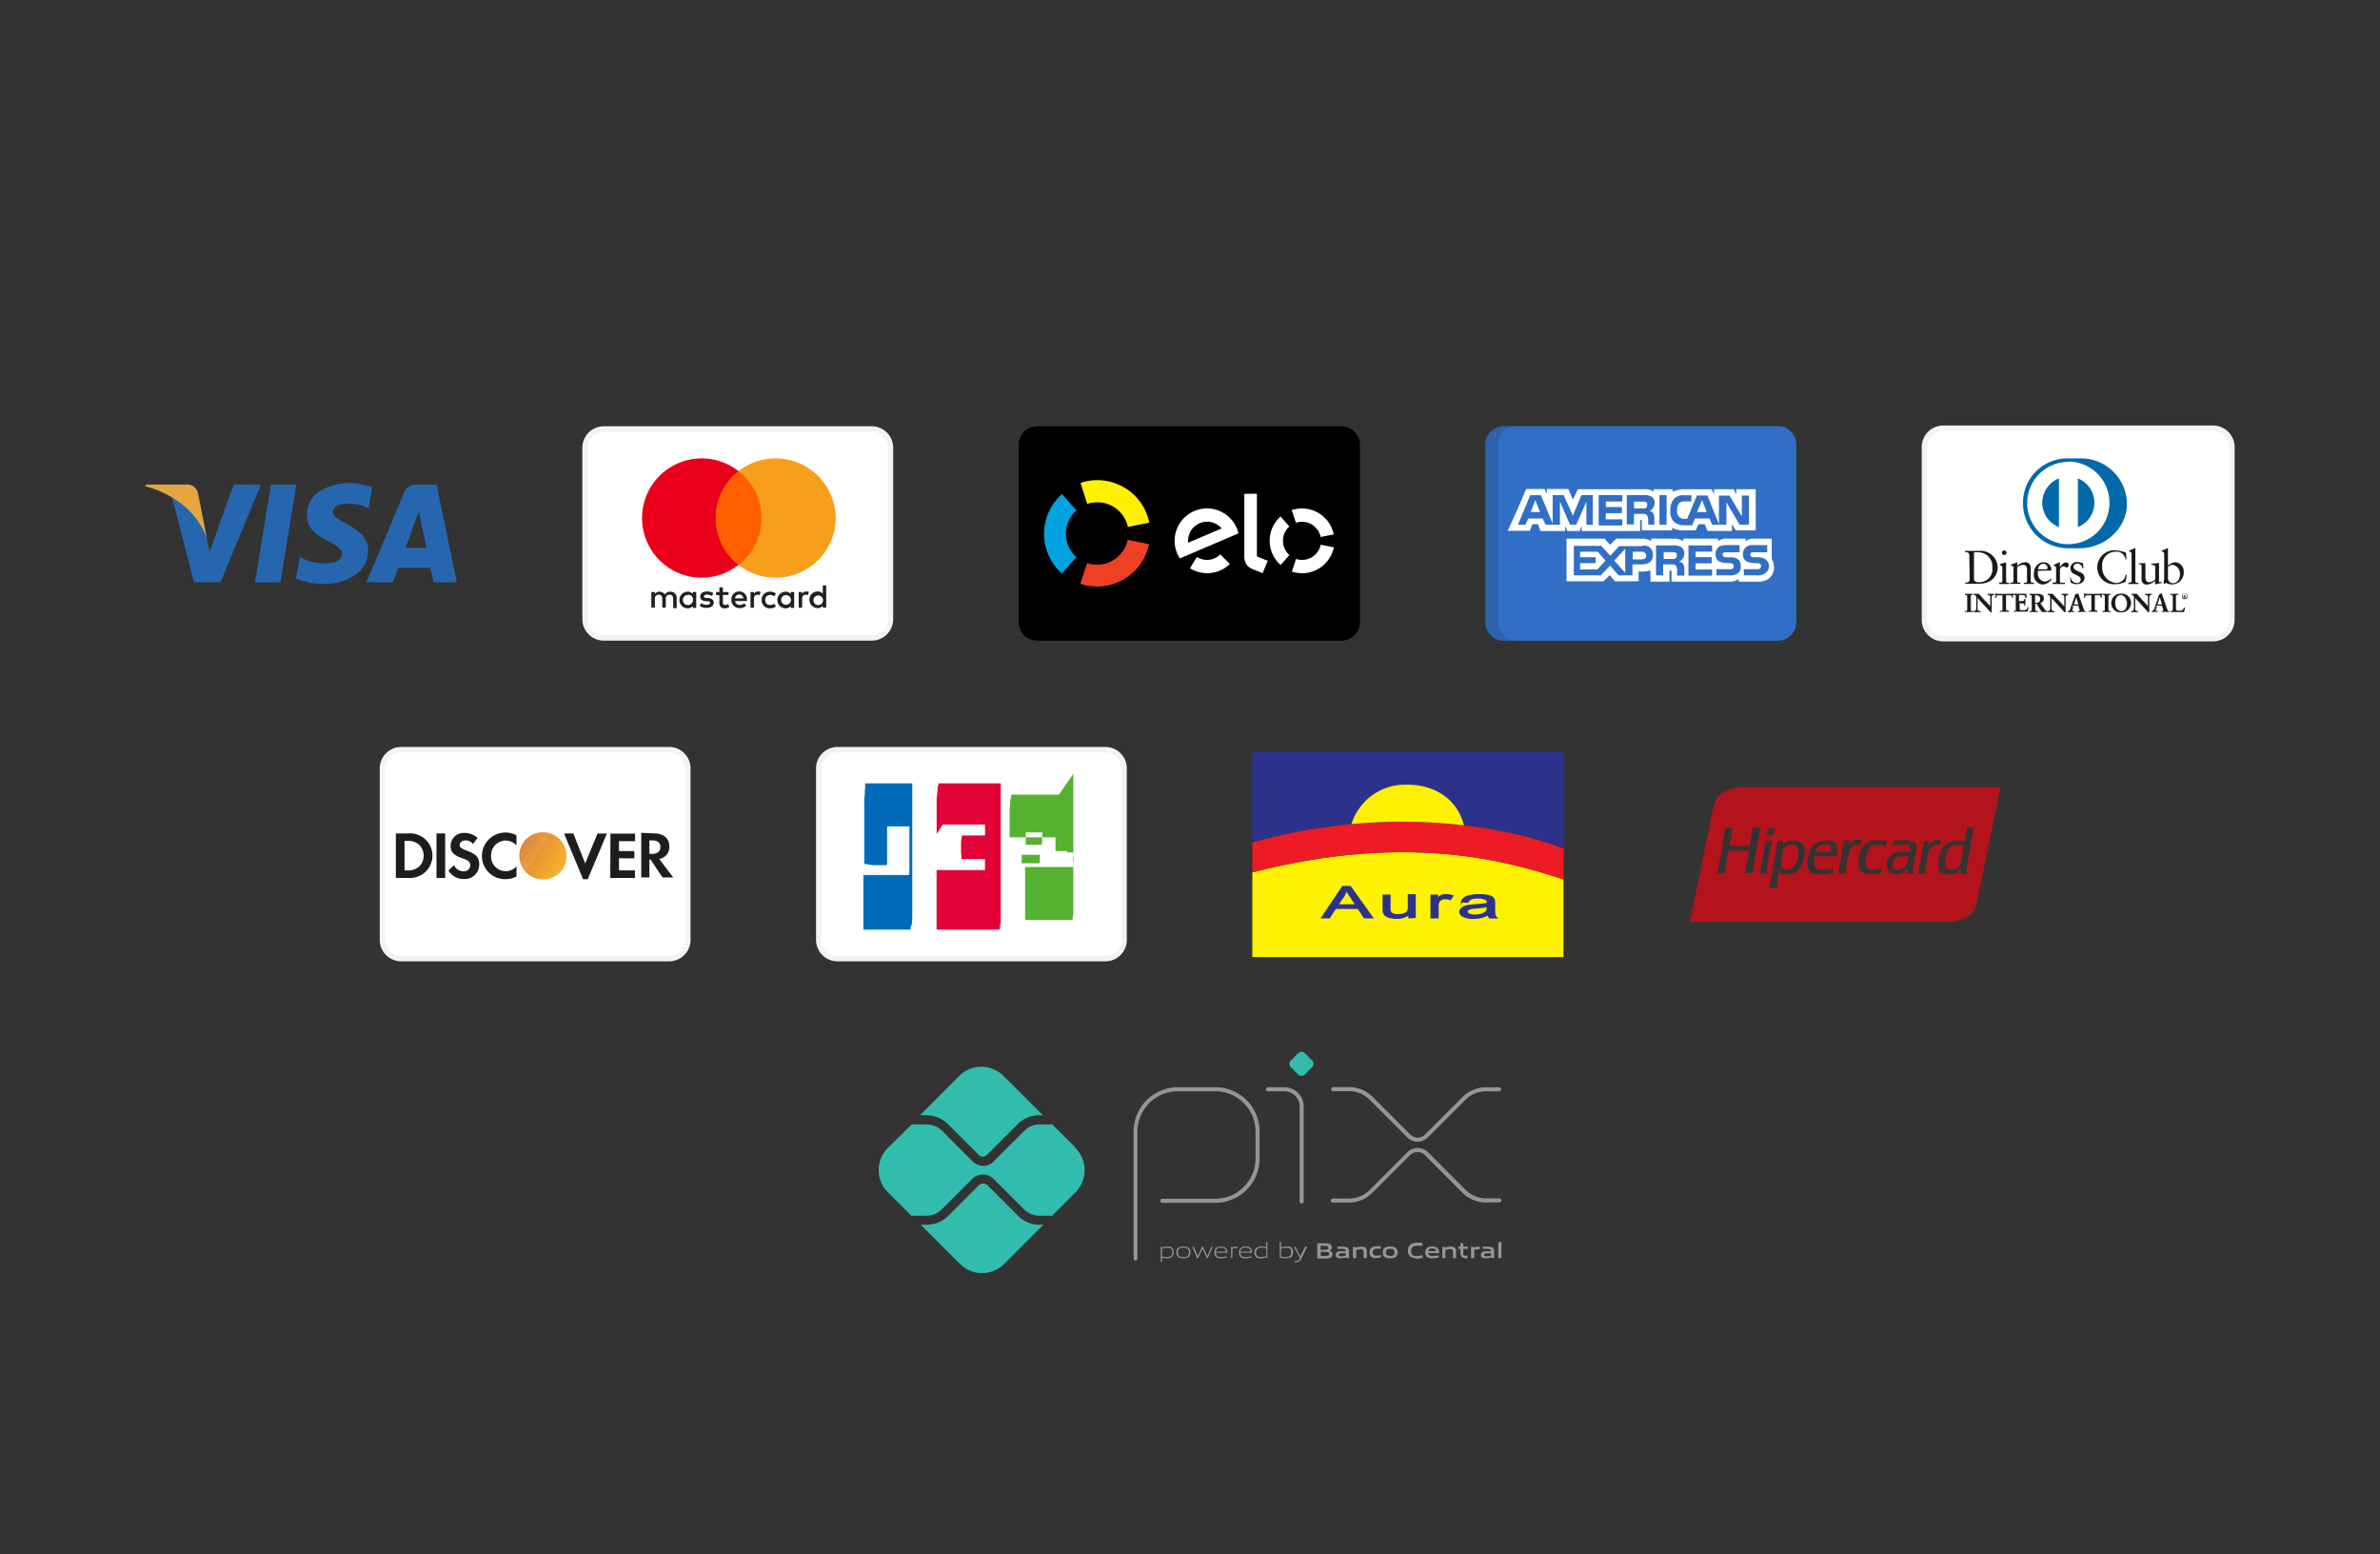 <svg xmlns="http://www.w3.org/2000/svg" xmlns:xlink="http://www.w3.org/1999/xlink" viewBox="0 0 386 252"><rect x="0" y="0" width="386" height="252" fill="#333333" stroke="none"/><defs><clipPath id="a"><path d="M91.28,140.87a3.85,3.85,0,0,0-1.17-5.31h0a3.83,3.83,0,0,0-5.3,1.17h0A3.85,3.85,0,0,0,86,142h0A3.85,3.85,0,0,0,91.28,140.87Z" fill="none" clip-rule="evenodd"/></clipPath></defs><rect x="312.11" y="69.44" width="49.87" height="34.12" rx="3.06" fill="#fff"/><path d="M358.92,104H315.17a3.5,3.5,0,0,1-3.5-3.5v-28a3.5,3.5,0,0,1,3.5-3.5h43.75a3.5,3.5,0,0,1,3.5,3.5v28A3.5,3.5,0,0,1,358.92,104ZM315.17,69.88a2.63,2.63,0,0,0-2.62,2.62v28a2.63,2.63,0,0,0,2.62,2.62h43.75a2.63,2.63,0,0,0,2.62-2.62v-28a2.63,2.63,0,0,0-2.62-2.62Z" fill="#f3f3f3"/><path d="M319.4,90.18c0-.69-.36-.64-.7-.65v-.2c.3,0,.6,0,.9,0l1.32,0A2.78,2.78,0,0,1,324,92c0,.76-.44,2.66-3.14,2.66l-1.11,0-1,0v-.2c.46,0,.68-.06.7-.58Zm.75,3.58c0,.59.42.65.79.65A2.12,2.12,0,0,0,323.13,92a2.29,2.29,0,0,0-2.39-2.45c-.31,0-.45,0-.59,0Z" fill="#1a1919" fill-rule="evenodd"/><path d="M324.24,94.46h.14c.22,0,.37,0,.37-.25V92.14c0-.34-.11-.38-.4-.53v-.13a8.34,8.34,0,0,0,.82-.27.27.27,0,0,1,.14,0s.05,0,.05.11v2.93c0,.25.17.25.38.25h.13v.2l-.8,0-.83,0Zm.82-4.46a.4.4,0,0,1-.38-.39.39.39,0,0,1,.38-.36.37.37,0,0,1,.37.36A.39.39,0,0,1,325.06,90Z" fill="#1a1919" fill-rule="evenodd"/><path d="M326.6,92.19c0-.29-.09-.36-.44-.51v-.14c.32-.11.64-.21,1-.37,0,0,0,0,0,.08v.49a2.24,2.24,0,0,1,1.32-.57c.65,0,.88.47.88,1.07v2c0,.25.16.25.38.25h.14v.2l-.81,0-.83,0v-.2h.14c.21,0,.37,0,.37-.25v-2c0-.43-.27-.65-.71-.65a2,2,0,0,0-.88.37v2.26c0,.25.17.25.38.25h.14v.2l-.81,0-.83,0v-.2h.14c.22,0,.37,0,.37-.25v-2" fill="#1a1919" fill-rule="evenodd"/><path d="M330.51,92.55a1.53,1.53,0,0,0,0,.45,1.26,1.26,0,0,0,1.12,1.31,1.43,1.43,0,0,0,1-.51l.1.11a1.76,1.76,0,0,1-1.41.86,1.52,1.52,0,0,1-1.45-1.66c0-1.5,1-1.94,1.54-1.94a1.22,1.22,0,0,1,1.29,1.2.66.66,0,0,1,0,.14l-.07,0Zm1.35-.24c.19,0,.21-.1.21-.19a.65.65,0,0,0-.66-.7c-.47,0-.79.34-.88.89Z" fill="#1a1919" fill-rule="evenodd"/><path d="M332.9,94.46h.21c.21,0,.36,0,.36-.25V92.06c0-.23-.28-.28-.39-.34v-.11c.55-.24.86-.44.93-.44s.07,0,.07.1V92h0c.19-.3.51-.79,1-.79a.41.41,0,0,1,.43.41.37.37,0,0,1-.35.39c-.24,0-.24-.19-.51-.19a.65.65,0,0,0-.56.64v1.79c0,.25.16.25.37.25h.43v.2l-1.07,0-.91,0v-.2" fill="#1a1919" fill-rule="evenodd"/><path d="M335.84,93.6a1,1,0,0,0,1,.93.54.54,0,0,0,.62-.54c0-.9-1.66-.61-1.66-1.84a1,1,0,0,1,1.18-1,2.07,2.07,0,0,1,.87.22l.05.78h-.17a.79.79,0,0,0-.84-.75.53.53,0,0,0-.59.5c0,.89,1.77.62,1.77,1.82,0,.5-.4,1-1.31,1a1.89,1.89,0,0,1-.93-.26l-.09-.87.14,0" fill="#1a1919" fill-rule="evenodd"/><path d="M344.92,90.71h-.19a1.45,1.45,0,0,0-1.63-1.25,2.18,2.18,0,0,0-2.16,2.42,2.49,2.49,0,0,0,2.28,2.65,1.55,1.55,0,0,0,1.53-1.32l.18,0-.18,1.12a4.24,4.24,0,0,1-1.68.4,2.72,2.72,0,0,1-2.92-2.87A2.8,2.8,0,0,1,343,89.22a5.6,5.6,0,0,1,1.8.4l.08,1.09" fill="#1a1919" fill-rule="evenodd"/><path d="M345.2,94.46h.14c.22,0,.37,0,.37-.25V90c0-.5-.12-.51-.41-.6v-.12a5,5,0,0,0,.79-.33.74.74,0,0,1,.17-.08s.06,0,.06.11v5.27c0,.25.17.25.38.25h.13v.2l-.8,0-.83,0v-.2" fill="#1a1919" fill-rule="evenodd"/><path d="M350.1,94.24c0,.14.08.14.21.14h.3v.16a8.7,8.7,0,0,0-1.09.23l0,0v-.62a2,2,0,0,1-1.35.64.81.81,0,0,1-.84-.9v-2c0-.2,0-.39-.46-.43v-.14l1,0c.09,0,.09,0,.09.22v2c0,.22,0,.88.66.88a1.73,1.73,0,0,0,.92-.46V91.84c0-.15-.36-.23-.64-.31v-.14c.69,0,1.12-.1,1.19-.1s.07,0,.07.13v2.82" fill="#1a1919" fill-rule="evenodd"/><path d="M351.61,91.72a2,2,0,0,1,1.14-.55,1.48,1.48,0,0,1,1.42,1.6,1.93,1.93,0,0,1-1.82,2,2.26,2.26,0,0,1-1.06-.26l-.23.17-.16-.08a8.8,8.8,0,0,0,.1-1.36V90c0-.5-.11-.51-.4-.6v-.12a5.91,5.91,0,0,0,.79-.33,1.09,1.09,0,0,1,.16-.08c.05,0,.06,0,.06.11Zm0,2.08a.82.82,0,0,0,.79.77c.82,0,1.16-.8,1.16-1.48a1.46,1.46,0,0,0-1.22-1.51,1.24,1.24,0,0,0-.73.36Z" fill="#1a1919" fill-rule="evenodd"/><path d="M322.81,98.4h0V96.84a.34.34,0,0,0-.36-.39h-.09v-.13l.58,0,.51,0v.13h-.06c-.18,0-.37,0-.37.52v1.89a2.82,2.82,0,0,0,0,.42h-.16l-2.14-2.38v1.71c0,.36.07.49.39.49h.08v.12l-.54,0-.57,0V99.1h.06c.29,0,.38-.2.38-.53V96.82a.37.37,0,0,0-.38-.37h-.06v-.13l.48,0,.37,0,1.85,2.08" fill="#1a1919" fill-rule="evenodd"/><path d="M323.05,99.3h-.17L320.77,97v1.66c0,.36.06.46.37.47h.09v.16h0l-.54,0-.57,0h0v-.16h.07c.28,0,.36-.18.36-.51V96.82a.36.36,0,0,0-.36-.36h-.07V96.3h0l.48,0c.13,0,.25,0,.39,0l1.82,2V96.84a.33.33,0,0,0-.34-.38h-.11V96.3h0l.58,0,.51,0h0v.16h-.08c-.18,0-.35,0-.36.51v1.89a2.77,2.77,0,0,0,0,.42v0Zm-.16,0H323a2.55,2.55,0,0,1,0-.4V97c0-.49.21-.54.39-.54h0v-.09l-.49,0-.57,0v.09h.08a.37.37,0,0,1,.38.41v1.57h0v0L321,96.34l-.37,0-.46,0v.09h0a.39.39,0,0,1,.39.39v1.75c0,.33-.09.54-.39.54h0v.09h1.07v-.09h-.06c-.32,0-.4-.14-.4-.5V96.85Zm-.08-.86h0Zm0,0Z" fill="#1a1919" fill-rule="evenodd"/><path d="M324.08,96.53c-.31,0-.32.07-.39.38h-.12c0-.12,0-.24.05-.36a2,2,0,0,0,0-.35h.1c0,.13.14.12.25.12h2.15c.11,0,.21,0,.22-.13l.1,0c0,.11,0,.22,0,.34v.33l-.13.05c0-.15,0-.4-.31-.4h-.68v2.21c0,.32.15.36.35.36h.08v.12l-.68,0-.7,0V99.1h.08c.23,0,.34,0,.34-.35V96.53h-.68" fill="#1a1919" fill-rule="evenodd"/><path d="M325.72,99.24l-.68,0-.7,0h0v-.16h.1c.23,0,.32,0,.32-.33v-2.2h-.66v0h.7v2.24c0,.33-.14.36-.36.36h-.06v.09h1.34v-.09h-.06c-.2,0-.37,0-.37-.37V96.51h.7c.28,0,.32.24.33.39l.09,0c0-.11,0-.22,0-.33s0-.21,0-.32h-.06c0,.13-.14.13-.24.13H324c-.1,0-.2,0-.24-.12h-.07c0,.11,0,.23,0,.34s0,.22-.05.33h.09c.05-.29.09-.38.4-.38v0c-.31,0-.3,0-.37.36v0h-.16v0c0-.11,0-.23.05-.35a2,2,0,0,0,0-.35v0h.13v0c0,.1.11.1.21.1h2.17c.11,0,.19,0,.2-.11v0h.14v0c0,.11,0,.23-.05.34s0,.22,0,.33v0h0l-.15,0v0c0-.16,0-.38-.29-.38h-.66v2.19c0,.31.13.33.33.34h.09v.16h0" fill="#1a1919" fill-rule="evenodd"/><path d="M326.59,99.1h.06c.15,0,.31,0,.31-.24V96.68c0-.21-.16-.23-.31-.23h-.06v-.13l1,0,1.06,0c0,.18,0,.46,0,.64l-.13,0c0-.27-.07-.48-.5-.48h-.58v1.08H328c.25,0,.31-.14.33-.36h.13c0,.16,0,.32,0,.48s0,.32,0,.48l-.13,0c0-.25,0-.41-.32-.41h-.5v1c0,.27.24.27.51.27.49,0,.71,0,.84-.51l.11,0c-.05.22-.1.44-.14.66l-1.11,0-1.11,0V99.1" fill="#1a1919" fill-rule="evenodd"/><path d="M328.81,99.24l-1.11,0-1.11,0h0v-.16h.08c.15,0,.29,0,.29-.22V96.68c0-.2-.14-.21-.29-.22h-.08V96.3h0l1,0,1.06,0h0v0a1.55,1.55,0,0,0,0,.22c0,.14,0,.3,0,.42h0l-.15,0v0c0-.27-.06-.46-.48-.47h-.56v1H328c.24,0,.28-.12.31-.34v0h.16v0c0,.16,0,.32,0,.48s0,.32,0,.48h0l-.15,0v0c0-.25,0-.39-.3-.39h-.48v1c0,.25.21.25.49.25.5,0,.7,0,.82-.49v0h0l.14,0h0c-.05.22-.1.44-.14.66v0Zm0,0c0-.21.08-.42.13-.63l-.08,0c-.12.47-.36.51-.85.51-.27,0-.53,0-.53-.29v-1H328c.29,0,.32.17.34.41l.09,0c0-.15,0-.3,0-.46s0-.31,0-.47h-.09c0,.22-.09.37-.35.37h-.51V96.49h.6c.43,0,.5.22.52.48l.09,0c0-.11,0-.26,0-.4v-.2l-1,0-1,0v.09h0c.15,0,.32,0,.33.25v2.18c0,.23-.18.25-.33.25h0v.09h2.19Z" fill="#1a1919" fill-rule="evenodd"/><path d="M329.52,96.76c0-.3-.17-.31-.3-.31h-.08v-.13l.65,0,.67,0c.52,0,1,.14,1,.73a.78.78,0,0,1-.58.73l.71,1.07a.48.48,0,0,0,.4.25v.12l-.41,0-.39,0a11.49,11.49,0,0,1-.86-1.35h-.27v.89c0,.32.15.34.34.34h.07v.12l-.71,0-.61,0V99.1h.08c.15,0,.3-.07.3-.23Zm.53,1h.2c.42,0,.64-.16.64-.65a.57.57,0,0,0-.61-.61,1.06,1.06,0,0,0-.23,0Z" fill="#1a1919" fill-rule="evenodd"/><path d="M332,99.24l-.41,0c-.12,0-.26,0-.4,0a11.36,11.36,0,0,1-.86-1.34h-.25v.87c0,.32.13.31.33.32h.09v.16h0l-.71,0-.61,0h0v-.16h.09c.15,0,.28-.07.28-.21V96.76c0-.29-.15-.29-.28-.3h-.09V96.3h0l.65,0,.67,0c.52,0,1,.15,1,.75a.78.78,0,0,1-.56.74l.69,1a.46.46,0,0,0,.39.24h0v.16Zm-1.93-1.38h.29a14.38,14.38,0,0,0,.84,1.33H332v-.09a.48.48,0,0,1-.4-.25l-.72-1.08h0a.77.77,0,0,0,.57-.72c0-.57-.45-.71-1-.71l-.67,0-.63,0v.09h.06c.13,0,.31,0,.31.33v2.11c0,.17-.15.24-.31.24h-.06v.09h1.28v-.09h-.05c-.19,0-.36,0-.36-.35v-.9Zm0-.12h0V96.47h0l.24,0a.59.59,0,0,1,.63.63c0,.49-.24.66-.66.66Zm.2,0c.41,0,.62-.15.62-.63a.55.55,0,0,0-.59-.59h-.22v1.21Z" fill="#1a1919" fill-rule="evenodd"/><path d="M334.8,98.4h0V96.84a.34.34,0,0,0-.36-.39h-.09v-.13l.58,0,.51,0v.13h-.06c-.18,0-.37,0-.37.52v1.89a2.82,2.82,0,0,0,0,.42h-.16l-2.13-2.38v1.71c0,.36.07.49.39.49h.07v.12l-.54,0-.56,0V99.1h.05c.29,0,.38-.2.38-.53V96.82a.37.37,0,0,0-.38-.37h-.05v-.13l.47,0,.37,0,1.85,2.08" fill="#1a1919" fill-rule="evenodd"/><path d="M335,99.3h-.17L332.76,97v1.66c0,.36.06.46.38.47h.08v.16h0l-.54,0-.56,0h0v-.16h.07c.28,0,.36-.18.36-.51V96.82a.36.36,0,0,0-.36-.36h-.07V96.3h0l.47,0c.13,0,.25,0,.38,0l1.83,2V96.84a.33.33,0,0,0-.34-.38h-.11V96.3h0l.58,0,.51,0h0v.16h-.08c-.18,0-.35,0-.36.51v1.89a2.77,2.77,0,0,0,0,.42v0Zm-.16,0H335a2.55,2.55,0,0,1,0-.4V97c0-.49.21-.54.39-.54h0v-.09l-.49,0-.57,0v.09h.08a.36.36,0,0,1,.38.41v1.57h0v0L333,96.34l-.37,0-.46,0v.09h0a.39.39,0,0,1,.39.39v1.75c0,.33-.09.54-.39.54h0v.09h1.07v-.09h-.05c-.33,0-.41-.14-.41-.5V96.85Zm-.08-.86h0Zm0,0Z" fill="#1a1919" fill-rule="evenodd"/><path d="M336.12,98.63a1.35,1.35,0,0,0-.1.32c0,.13.18.15.32.15h0v.12l-.5,0-.45,0V99.1h0a.38.38,0,0,0,.36-.27l.66-1.91a3.13,3.13,0,0,0,.16-.52,1.84,1.84,0,0,0,.37-.17h.07l0,.1.77,2.18.15.42a.26.26,0,0,0,.27.17h0v.12l-.57,0-.63,0V99.1h.05c.09,0,.26,0,.26-.12a1.14,1.14,0,0,0-.09-.3l-.16-.49h-.94Zm.6-1.84h0L336.33,98h.77Z" fill="#1a1919" fill-rule="evenodd"/><path d="M338.33,99.24l-.57,0-.63,0h0v-.16h.07c.1,0,.24,0,.24-.1a1.71,1.71,0,0,0-.08-.3l-.16-.47h-.92l-.13.42A1.83,1.83,0,0,0,336,99c0,.1.16.13.3.13h.06v.16h0l-.5,0-.45,0h0v-.16h0a.36.36,0,0,0,.34-.26l.66-1.91a4.51,4.51,0,0,0,.17-.52,2.74,2.74,0,0,0,.38-.18h0a0,0,0,0,1,0,0s0,.08,0,.11l.76,2.17a3.36,3.36,0,0,0,.16.42.23.23,0,0,0,.25.16h.05v.16Zm-1.18,0h1.16v-.09h0a.27.27,0,0,1-.29-.17c-.05-.13-.1-.28-.15-.43l-.76-2.17a.42.42,0,0,1,0-.1h0a1.42,1.42,0,0,1-.37.17,3.75,3.75,0,0,1-.15.52l-.67,1.9a.39.39,0,0,1-.37.28h0v.09h.91v-.09h0c-.14,0-.33,0-.33-.16a1.68,1.68,0,0,1,.09-.33h0l.14-.44h1l.17.49a1,1,0,0,1,.08.31c0,.12-.18.13-.27.13h0ZM336.3,98l.4-1.21h0v0h0v0h0l.4,1.21Zm.05,0h.73l-.36-1.11Zm.35-1.15h0Z" fill="#1a1919" fill-rule="evenodd"/><path d="M338.51,96.53c-.31,0-.32.07-.38.38H338c0-.12,0-.24.05-.36a2,2,0,0,0,0-.35h.1c0,.13.13.12.24.12h2.15c.11,0,.21,0,.22-.13l.1,0c0,.11,0,.22,0,.34s0,.22,0,.33l-.13.05c0-.15,0-.4-.3-.4h-.69v2.21c0,.32.15.36.35.36h.08v.12l-.68,0-.7,0V99.1h.08c.23,0,.34,0,.34-.35V96.53h-.68" fill="#1a1919" fill-rule="evenodd"/><path d="M340.15,99.24l-.68,0-.7,0h0v-.16h.1c.23,0,.32,0,.32-.33v-2.2h-.66v0h.7v2.24c0,.33-.13.36-.36.36h-.06v.09h1.34v-.09h-.06c-.2,0-.36,0-.36-.37V96.51h.7c.27,0,.31.24.32.39l.09,0c0-.11,0-.22,0-.33s0-.21,0-.31l-.06,0c0,.13-.14.13-.24.13H338.4c-.09,0-.2,0-.24-.12h-.07c0,.11,0,.23,0,.34s0,.22-.05.33h.09c.05-.29.09-.38.4-.38v0c-.31,0-.3,0-.37.36v0H338v0c0-.12,0-.24,0-.36a2,2,0,0,0,0-.35v0h.13v0c0,.1.11.1.21.1h2.17c.11,0,.2,0,.2-.11v0h.14v0c0,.11,0,.23-.05.34s0,.22,0,.33v0h0l-.14,0v0c0-.16,0-.38-.28-.38h-.67v2.19c0,.31.13.33.33.34h.1v.16h0" fill="#1a1919" fill-rule="evenodd"/><path d="M341,99.1h.06c.15,0,.31,0,.31-.24V96.68c0-.21-.16-.23-.31-.23H341v-.13l.62,0,.65,0v.13h-.06c-.15,0-.31,0-.31.23v2.18c0,.22.16.24.31.24h.06v.12l-.66,0-.61,0V99.1" fill="#1a1919" fill-rule="evenodd"/><path d="M342.31,99.24l-.66,0-.61,0h0v-.16h.07c.15,0,.29,0,.29-.22V96.68c0-.2-.14-.21-.29-.22H341V96.3h0l.62,0,.65,0h0v.16h-.08c-.15,0-.29,0-.29.22v2.18c0,.2.14.22.29.22h.08v.16Zm0,0v-.09h0c-.15,0-.32,0-.32-.25V96.68c0-.23.17-.25.32-.25h0v-.09l-.63,0-.6,0v.09h0c.15,0,.33,0,.33.25v2.18c0,.23-.18.25-.33.25h0v.09h1.23Z" fill="#1a1919" fill-rule="evenodd"/><path d="M344,96.26a1.46,1.46,0,0,1,1.59,1.43A1.52,1.52,0,0,1,344,99.28a1.47,1.47,0,0,1-1.56-1.49A1.51,1.51,0,0,1,344,96.26ZM344,99.1c.81,0,1-.71,1-1.32s-.33-1.34-1-1.34-.94.65-.94,1.21C343,98.39,343.36,99.1,344,99.1Z" fill="#1a1919" fill-rule="evenodd"/><path d="M342.42,97.79A1.53,1.53,0,0,1,344,96.24v0a1.49,1.49,0,0,0-1.52,1.51A1.45,1.45,0,0,0,344,99.26a1.5,1.5,0,0,0,1.55-1.57A1.44,1.44,0,0,0,344,96.28v0a1.49,1.49,0,0,1,1.61,1.45A1.55,1.55,0,0,1,344,99.3,1.49,1.49,0,0,1,342.42,97.79Zm.58-.14c0-.56.22-1.23,1-1.23s1,.75,1,1.36-.14,1.34-1,1.34v0c.79,0,.93-.69.93-1.3s-.33-1.32-1-1.32-.92.63-.93,1.19c0,.74.34,1.43,1,1.43v0C343.34,99.12,343,98.39,343,97.65Z" fill="#1a1919" fill-rule="evenodd"/><path d="M348.36,98.4h0V96.84a.34.34,0,0,0-.36-.39h-.09v-.13l.58,0,.51,0v.13h-.06c-.17,0-.37,0-.37.52v1.89a2.77,2.77,0,0,0,0,.42h-.16L346.3,96.9v1.71c0,.36.07.49.39.49h.07v.12l-.53,0-.57,0V99.1h.06c.29,0,.37-.2.37-.53V96.82a.37.37,0,0,0-.38-.37h0v-.13l.48,0,.37,0,1.85,2.08" fill="#1a1919" fill-rule="evenodd"/><path d="M348.6,99.3h-.17L346.32,97v1.66c0,.36.06.46.37.47h.09v.16h0l-.53,0-.57,0h0v-.16h.08c.27,0,.35-.18.35-.51V96.82a.36.36,0,0,0-.36-.36h-.07V96.3h0l.48,0c.12,0,.24,0,.38,0l1.83,2V96.84a.34.34,0,0,0-.35-.38h-.11V96.3h0l.58,0,.51,0h0v.16h-.08c-.17,0-.35,0-.35.51v1.89a2.82,2.82,0,0,0,0,.42v0Zm-.16,0h.14a2.5,2.5,0,0,1,0-.4V97c0-.5.21-.54.39-.54H349v-.09l-.5,0-.56,0v.09H348a.36.36,0,0,1,.38.41v1.57h0v0l-1.85-2.09-.37,0-.46,0v.09h0a.39.39,0,0,1,.4.39v1.75c0,.33-.09.54-.39.54h0v.09h1.06v-.09h-.05c-.33,0-.41-.14-.41-.5V96.85Zm-.08-.86h0Zm0,0Z" fill="#1a1919" fill-rule="evenodd"/><path d="M349.67,98.63a1.83,1.83,0,0,0-.09.32c0,.13.17.15.31.15h.05v.12l-.51,0-.44,0V99.1h0a.38.38,0,0,0,.36-.27l.67-1.91a3.1,3.1,0,0,0,.15-.52,2,2,0,0,0,.38-.17h.06l0,.1.76,2.18c.05.14.1.29.16.42a.25.25,0,0,0,.27.17h0v.12l-.58,0-.62,0V99.1h0c.1,0,.26,0,.26-.12a1,1,0,0,0-.08-.3l-.16-.49h-.95Zm.61-1.84h0L349.88,98h.78Z" fill="#1a1919" fill-rule="evenodd"/><path d="M351.88,99.24l-.57,0-.62,0h0v-.16h.06c.1,0,.24,0,.24-.1a.82.82,0,0,0-.08-.3l-.16-.47h-.91l-.13.42a1.83,1.83,0,0,0-.09.32c0,.1.15.13.29.13H350v.16h0l-.51,0-.44,0h0v-.16h0a.37.37,0,0,0,.35-.26l.66-1.91a4.48,4.48,0,0,0,.16-.52,2.74,2.74,0,0,0,.38-.18h0a.06.06,0,0,1,0,0,.36.36,0,0,0,0,.11l.76,2.17c.05.15.1.3.15.42a.25.25,0,0,0,.26.16h0v.16Zm-1.17,0h1.16v-.09h0a.28.28,0,0,1-.29-.17,4.29,4.29,0,0,1-.16-.43l-.76-2.17,0-.1h0a1.59,1.59,0,0,1-.37.17,3.84,3.84,0,0,1-.16.52l-.66,1.9a.39.39,0,0,1-.38.28h0v.09h.92v-.09h0c-.13,0-.32,0-.33-.16a1.68,1.68,0,0,1,.09-.33h0l.14-.44h1l.17.49A1.41,1.41,0,0,1,351,99c0,.12-.18.13-.28.13h0ZM349.86,98l.4-1.21h0v0h0v0h0l.39,1.21Zm.05,0h.72l-.36-1.11Zm.35-1.15h0Z" fill="#1a1919" fill-rule="evenodd"/><path d="M352.93,98.81c0,.17.12.22.25.24a3.41,3.41,0,0,0,.55,0,.6.6,0,0,0,.4-.23,1.14,1.14,0,0,0,.13-.3h.12c-.05.24-.11.47-.16.71l-1.09,0-1.1,0V99.1h.06c.15,0,.31,0,.31-.28V96.68c0-.21-.16-.23-.31-.23H352v-.13l.66,0,.63,0v.13h-.11c-.15,0-.28,0-.28.22v2.14" fill="#1a1919" fill-rule="evenodd"/><path d="M354.22,99.24l-1.09,0-1.1,0h0v-.16h.08c.15,0,.29,0,.29-.26V96.68c0-.2-.14-.21-.29-.22H352V96.3h0l.66,0,.63,0h0v.16h-.12c-.16,0-.26,0-.26.21v2.14c0,.16.1.2.23.22h.23l.32,0a.58.58,0,0,0,.38-.22.93.93,0,0,0,.13-.29h.16v0c0,.24-.1.47-.15.7v0Zm0,0c0-.22.1-.44.14-.67h-.08a.93.93,0,0,1-.13.29.65.65,0,0,1-.41.24h-.55c-.14,0-.27-.07-.27-.25V96.67c0-.23.15-.24.3-.24h.09v-.09l-.61,0-.64,0v.09h0c.15,0,.33,0,.33.25v2.14c0,.27-.18.29-.33.29h0v.09h2.16Z" fill="#1a1919" fill-rule="evenodd"/><path d="M328.39,81.66a7,7,0,1,1,7,7,7,7,0,0,1-7-7" fill="#fffffe" fill-rule="evenodd"/><path d="M339.67,81.52A4.21,4.21,0,0,0,337,77.58v7.89A4.23,4.23,0,0,0,339.67,81.52Zm-5.74,4V77.58a4.23,4.23,0,0,0,0,7.89Zm1.52-10.62a6.67,6.67,0,1,0,6.67,6.67A6.67,6.67,0,0,0,335.45,74.85Zm0,14a7.3,7.3,0,0,1-7.35-7.22,7.19,7.19,0,0,1,7.35-7.35h1.89a7.44,7.44,0,0,1,7.62,7.35c0,4-3.64,7.22-7.62,7.22Z" fill="#0069aa" fill-rule="evenodd"/><path d="M318.69,99.1h.06c.15,0,.31,0,.31-.24V96.68c0-.21-.16-.23-.31-.23h-.06v-.13l.62,0,.65,0v.13h-.06c-.15,0-.31,0-.31.23v2.18c0,.22.16.24.31.24H320v.12l-.66,0-.61,0V99.1" fill="#1a1919" fill-rule="evenodd"/><path d="M320,99.24l-.66,0-.61,0h0v-.16h.08c.15,0,.29,0,.29-.22V96.68c0-.2-.14-.21-.29-.22h-.08V96.3h0l.62,0,.65,0h0v.16h-.08c-.15,0-.29,0-.29.22v2.18c0,.2.14.21.29.22H320v.16Zm0,0v-.09h0c-.15,0-.33,0-.33-.25V96.68c0-.23.18-.25.33-.25h0v-.09l-.63,0-.6,0v.09h0c.15,0,.32,0,.32.25v2.18c0,.23-.17.25-.32.25h0v.09h1.23Z" fill="#1a1919" fill-rule="evenodd"/><path d="M354.32,96.2a.43.43,0,0,1,.44.44.44.44,0,1,1-.87,0A.44.44,0,0,1,354.32,96.2Zm0,.8a.36.36,0,0,0,.35-.36.35.35,0,1,0-.69,0A.35.35,0,0,0,354.32,97Zm-.21-.13v0c.05,0,.06,0,.06,0v-.32s0-.06-.06-.06v0h.22c.08,0,.15,0,.15.11a.14.14,0,0,1-.1.14l.07.1a.47.47,0,0,0,.1.1h-.09s-.08-.08-.16-.2h0v.15s0,0,.06,0v0Zm.15-.23h.05c.05,0,.08,0,.08-.11a.08.08,0,0,0-.09-.09h0Z" fill="#1a1919" fill-rule="evenodd"/><path d="M291.32,100.9a3,3,0,0,1-3,3H243.89a3,3,0,0,1-3-3V72.1a3,3,0,0,1,3-3h44.45a3,3,0,0,1,3,3v28.8Z" fill="#306fc5"/><path d="M243,100.9V72.1a3,3,0,0,1,3-3h-2.12a3,3,0,0,0-3,3v28.8a3,3,0,0,0,3,3H246A3,3,0,0,1,243,100.9Z" fill="#202121" opacity="0.15" style="isolation:isolate"/><polygon points="248.26 83.03 249.76 83.03 249.01 81.11 248.26 83.03" fill="#fff"/><polygon points="256.27 89.46 256.27 90.35 258.8 90.35 258.8 91.31 256.27 91.31 256.27 92.34 259.07 92.34 260.38 90.9 259.14 89.46 256.27 89.46" fill="#fff"/><polygon points="276.05 81.11 275.23 83.03 276.81 83.03 276.05 81.11" fill="#fff"/><polygon points="263.59 92.89 263.59 88.98 261.81 90.9 263.59 92.89" fill="#fff"/><path d="M267,90.08a.7.7,0,0,0-.76-.62h-1.43V90.7h1.5C266.67,90.7,267,90.49,267,90.08Z" fill="#fff"/><path d="M271.74,90.56a.52.52,0,0,0,.2-.48.38.38,0,0,0-.2-.48,1.32,1.32,0,0,0-.55-.07h-1.37v1.1h1.37A1.32,1.32,0,0,0,271.74,90.56Z" fill="#fff"/><path d="M281.6,79.33v.82l-.41-.82H278v.82l-.41-.82h-4.38a4.22,4.22,0,0,0-1.92.41v-.41h-3.08v.41a2,2,0,0,0-1.3-.41h-11L255.1,81l-.75-1.71h-3.49v.82l-.34-.82h-3l-1.37,3.22L244.56,86l0,.07h3.57l0-.07.41-1h.89l.41,1.1h4v-.82l.35.82h2l.34-.82v.82H266V84.33h.14c.13,0,.13,0,.13.21V86h4.93v-.41A4.05,4.05,0,0,0,273,86h2L275.5,85h1l.41,1.09h4V85l.62,1h3.22V79.33Zm-23.21,5.75h-1.1V81.32l-.06.16h0l-1.6,3.61h-1L253,81.32v3.76h-2.33l-.47-1h-2.33l-.48,1h-1.2l2-4.79h1.71l1.92,4.59V80.29h1.81l0,.07h0l.86,1.88.62,1.41,0-.07,1.37-3.29h1.85v4.79Zm4.72-3.76h-2.67v.89h2.61v1h-2.61v1h2.67v1h-3.83V80.29h3.83v1ZM268,83.08h0a.27.27,0,0,1,.07.08,1.29,1.29,0,0,1,.24.8v0h0s0,.07,0,.11v1h-1v-.54a1.59,1.59,0,0,0-.21-1,.52.52,0,0,0-.2-.14,1.29,1.29,0,0,0-.62-.07H265v1.71h-1.16V80.29h2.6a2.6,2.6,0,0,1,1.37.21,1.16,1.16,0,0,1,.54,1.06,1.33,1.33,0,0,1-.82,1.26A1,1,0,0,1,268,83.08Zm2.3,2h-1.16V80.29h1.16Zm13.35,0h-1.51L280,81.45v3h0v.63h-2.32l-.41-1h-2.4l-.41,1.09h-1.3a2.43,2.43,0,0,1-1.65-.55,2.39,2.39,0,0,1-.61-1.84,2.85,2.85,0,0,1,.61-1.92,2.18,2.18,0,0,1,1.72-.55h1.09v1h-1.09a1.28,1.28,0,0,0-.89.27,1.6,1.6,0,0,0-.35,1.1,1.46,1.46,0,0,0,.35,1.16,1.07,1.07,0,0,0,.82.28h.48l1.57-3.77h1.71L278.79,85V80.36h1.71l2,3.35V80.36h1.16v4.72Z" fill="#fff"/><path d="M267,82.29a.22.22,0,0,0,.05-.08.66.66,0,0,0,.1-.51s0,0,0-.06v0h0a.36.36,0,0,0-.2-.23,1.34,1.34,0,0,0-.55-.07H265v1.09h1.37a1.34,1.34,0,0,0,.55-.07.1.1,0,0,0,.05,0h0Z" fill="#fff"/><path d="M287.69,91.93a2.67,2.67,0,0,0-.34-1.3V87.55h0v-.21h-3.29a2,2,0,0,0-.95.41v-.41H280a2.21,2.21,0,0,0-1.37.41v-.41H273v.41a2.66,2.66,0,0,0-1.51-.41h-3.69v.41a2.63,2.63,0,0,0-1.58-.41h-4.1l-1,1-.89-1h-6.16v6.92h6l1-1,.86,1h3.83V92.68h.35a4.27,4.27,0,0,0,1.57-.2v1.84h3.08V92.54h.14c.2,0,.2,0,.2.21v1.57h9.31a2.67,2.67,0,0,0,1.58-.41v.41H285a3,3,0,0,0,1.64-.34,2.31,2.31,0,0,0,1.09-1.84s0,0,0-.07h0A.57.57,0,0,0,287.69,91.93Zm-21.56-.41h-1.37V93.3h-2.25l-1.31-1.51h0l-.06-.08-1.51,1.58h-4.38V88.51h4.45l1.22,1.33.25.28,0,0,1.43-1.57h3.63a1.38,1.38,0,0,1,1.85,1.37C268.11,91.24,267.15,91.52,266.13,91.52Zm6.84-.07a1.52,1.52,0,0,1,.21.89v1H272v-.62a1.58,1.58,0,0,0-.2-1c-.14-.2-.41-.2-.82-.2h-1.24V93.3h-1.16V88.44h2.6a2.82,2.82,0,0,1,1.37.2,1.23,1.23,0,0,1,.62,1.1,1.36,1.36,0,0,1-.83,1.3C272.7,91.18,272.9,91.31,273,91.45Zm4.72-2H275v.89h2.61v1H275v1h2.67v1h-3.83V88.44h3.83Zm2.88,3.84h-2.19v-1h2.19a.58.58,0,0,0,.48-.14.49.49,0,0,0,.14-.34.51.51,0,0,0-.14-.34.58.58,0,0,0-.41-.14c-1.1-.07-2.4,0-2.4-1.5,0-.69.41-1.44,1.64-1.44h2.26v1.16H280a1,1,0,0,0-.48.07c-.13.07-.13.21-.13.34s.13.28.27.35a1,1,0,0,0,.41.06h.62a1.78,1.78,0,0,1,1.3.41,1.46,1.46,0,0,1,.34,1C282.35,92.82,281.73,93.3,280.57,93.3Zm5.89-.48a2,2,0,0,1-1.44.48h-2.19v-1H285a.58.58,0,0,0,.48-.14.49.49,0,0,0,.14-.34.51.51,0,0,0-.14-.34.58.58,0,0,0-.41-.14c-1.1-.07-2.4,0-2.4-1.5A1.41,1.41,0,0,1,284,88.39l.35,0h2.26v1.16h-2.12a1,1,0,0,0-.48.07.52.52,0,0,0-.13.34c0,.21.06.28.27.35a1,1,0,0,0,.41.06h.62a2.2,2.2,0,0,1,.73.11,1.48,1.48,0,0,1,1,1.09,1.66,1.66,0,0,1,0,.24A1.43,1.43,0,0,1,286.46,92.82Z" fill="#fff"/><path d="M168.16,69.12h49.45a3,3,0,0,1,2.95,2.95v28.86a3,3,0,0,1-2.95,2.95H168.16a3,3,0,0,1-2.95-2.95V72.07A3,3,0,0,1,168.16,69.12Z"/><path d="M176.33,81.71a5,5,0,0,1,1.6-.26,5.06,5.06,0,0,1,5,4l3.47-.7a8.6,8.6,0,0,0-8.43-6.89,8.47,8.47,0,0,0-2.72.44Z" fill="#fff100"/><path d="M172.24,93l2.34-2.66a5.07,5.07,0,0,1,0-7.58l-2.34-2.65a8.59,8.59,0,0,0,0,12.89Z" fill="#00a3df"/><path d="M182.89,87.53a5.07,5.07,0,0,1-6.57,3.78l-1.12,3.36a8.62,8.62,0,0,0,11.16-6.44Z" fill="#ee4023"/><path d="M197.92,89.9a3.11,3.11,0,0,1-2.21.89,3.06,3.06,0,0,1-1.59-.48L193,92.14a5.26,5.26,0,0,0,6.46-.69Zm-2.08-7.46a5.25,5.25,0,0,0-5.33,5.17,5.12,5.12,0,0,0,.85,2.94l9.5-4.06A5.25,5.25,0,0,0,195.84,82.44ZM192.69,88a2.22,2.22,0,0,1,0-.37,3.09,3.09,0,0,1,5.45-1.94Zm11.16-7.94V90.21l1.76.73-.83,2L203,92.22a2,2,0,0,1-.85-.72,2.3,2.3,0,0,1-.34-1.26V80.08Z" fill="#fff"/><path d="M210.19,84.77a2.92,2.92,0,0,1,1-.16,3.09,3.09,0,0,1,3,2.47l2.12-.43a5.26,5.26,0,0,0-5.15-4.2,5.34,5.34,0,0,0-1.66.26Zm-2.5,6.85L209.12,90a3.1,3.1,0,0,1,0-4.63l-1.43-1.62a5.25,5.25,0,0,0,0,7.86Zm6.51-3.3a3.09,3.09,0,0,1-3,2.47,3.19,3.19,0,0,1-1-.16l-.68,2.05a5.35,5.35,0,0,0,1.66.27,5.26,5.26,0,0,0,5.15-4.2Z" fill="#fff"/><rect x="94.89" y="69.55" width="49.54" height="33.89" rx="3.04" fill="#fff"/><path d="M141.38,103.88H97.93a3.48,3.48,0,0,1-3.48-3.48V72.6a3.48,3.48,0,0,1,3.48-3.48h43.45a3.48,3.48,0,0,1,3.48,3.48v27.8A3.48,3.48,0,0,1,141.38,103.88ZM97.93,70a2.61,2.61,0,0,0-2.61,2.61v27.8A2.61,2.61,0,0,0,97.93,103h43.45A2.61,2.61,0,0,0,144,100.4V72.6A2.61,2.61,0,0,0,141.38,70Z" fill="#f3f3f3"/><path d="M112.92,96v2.57h-.57v-.31a1,1,0,0,1-.81.38,1.35,1.35,0,0,1,0-2.7.94.94,0,0,1,.81.38V96Zm-1.31.47a.82.82,0,1,0,.78.82A.77.77,0,0,0,111.61,96.43Zm20.32.82a.78.78,0,1,1,.78.82A.77.77,0,0,1,131.93,97.25ZM134,94.93v3.6h-.56v-.31a1,1,0,0,1-.82.38,1.35,1.35,0,0,1,0-2.7,1,1,0,0,1,.82.38V94.93ZM119.9,96.4a.63.63,0,0,1,.65.62h-1.34A.67.67,0,0,1,119.9,96.4Zm-1.28.85a1.26,1.26,0,0,1,1.29-1.35,1.24,1.24,0,0,1,1.23,1.35c0,.07,0,.14,0,.21h-1.92a.72.72,0,0,0,.77.63,1.23,1.23,0,0,0,.75-.27l.28.42a1.59,1.59,0,0,1-1.06.36A1.28,1.28,0,0,1,118.62,97.25Zm8.08,0a.79.79,0,1,1,.79.82A.77.77,0,0,1,126.7,97.25ZM128.8,96v2.57h-.56v-.31a1,1,0,0,1-.82.38,1.35,1.35,0,0,1,0-2.7,1,1,0,0,1,.82.38V96Zm-5.27,1.29a1.3,1.3,0,0,0,1.38,1.35,1.36,1.36,0,0,0,.93-.31l-.27-.45a1.16,1.16,0,0,1-.68.23.77.77,0,0,1-.78-.82.76.76,0,0,1,.78-.82,1.16,1.16,0,0,1,.68.23l.27-.45a1.36,1.36,0,0,0-.93-.31A1.3,1.3,0,0,0,123.53,97.25Zm6.57-1a.74.74,0,0,1,.68-.38,1.16,1.16,0,0,1,.4.07l-.17.53a.92.92,0,0,0-.36-.07c-.36,0-.55.24-.55.66v1.44h-.56V96h.56Zm-14.4-.11a1.92,1.92,0,0,0-1.06-.27c-.65,0-1.07.31-1.07.82s.31.68.89.76l.27,0c.3,0,.45.12.45.27s-.21.31-.59.31a1.42,1.42,0,0,1-.86-.27l-.27.43a1.86,1.86,0,0,0,1.12.34c.75,0,1.18-.35,1.18-.84s-.34-.69-.9-.77l-.26,0c-.25,0-.44-.08-.44-.25s.18-.3.49-.3a1.67,1.67,0,0,1,.81.22Zm6.58.11a.74.74,0,0,1,.68-.38,1.21,1.21,0,0,1,.4.07l-.17.53a.92.92,0,0,0-.36-.07c-.36,0-.55.24-.55.66v1.44h-.56V96h.56ZM118.16,96h-.92v-.77h-.57V96h-.53v.51h.53v1.18c0,.59.23.95.9.95a1.36,1.36,0,0,0,.7-.2l-.16-.48a1,1,0,0,1-.5.14c-.28,0-.37-.17-.37-.43V96.47h.92Zm-8.41,1v1.61h-.57V97.1c0-.43-.19-.67-.57-.67a.6.6,0,0,0-.63.68v1.42h-.57V97.1c0-.43-.19-.67-.57-.67a.6.6,0,0,0-.63.68v1.42h-.57V96h.57v.32a.85.85,0,0,1,.75-.38,1,1,0,0,1,.86.46,1,1,0,0,1,.91-.46A1,1,0,0,1,109.75,96.92Z" fill="#231f20" fill-rule="evenodd"/><path d="M124,91.6h-8.53V76.4H124Z" fill="#ff5f00"/><path d="M116.05,84a9.62,9.62,0,0,1,3.73-7.6,9.67,9.67,0,1,0,0,15.2,9.61,9.61,0,0,1-3.73-7.6" fill="#eb001b"/><path d="M135.54,84a9.75,9.75,0,0,1-15.76,7.6,9.62,9.62,0,0,0,0-15.2A9.75,9.75,0,0,1,135.54,84" fill="#f79e1b"/><path d="M45.48,94.42H41.36l2.58-15.83h4.12ZM37.89,78.59,34,89.48l-.46-2.35h0L32.11,80a1.76,1.76,0,0,0-1.95-1.42h-6.5l-.08.27a15.35,15.35,0,0,1,4.32,1.81l3.58,13.75h4.29l6.56-15.83ZM70.31,94.42H74.1L70.8,78.59H67.48a1.89,1.89,0,0,0-1.9,1.18L59.43,94.42h4.3l.86-2.35h5.24l.48,2.35Zm-4.53-5.6,2.16-5.92,1.22,5.92Zm-6-6.42.59-3.4a12,12,0,0,0-3.71-.69c-2,0-6.9.89-6.9,5.24,0,4.09,5.7,4.14,5.7,6.29s-5.12,1.76-6.8.41L48,93.8a11.59,11.59,0,0,0,4.65.89c2.82,0,7.06-1.45,7.06-5.42S54,84.77,54,83s4-1.56,5.78-.58Z" fill="#2566af"/><path d="M33.5,87.13,32.11,80a1.76,1.76,0,0,0-1.95-1.42h-6.5l-.08.27a15.82,15.82,0,0,1,6.12,3.07A12.32,12.32,0,0,1,33.5,87.13Z" fill="#e6a540"/><rect x="132.78" y="121.55" width="49.54" height="33.89" rx="3.04" fill="#fff"/><path d="M179.28,155.88H135.83a3.48,3.48,0,0,1-3.48-3.48V124.6a3.48,3.48,0,0,1,3.48-3.48h43.45a3.47,3.47,0,0,1,3.47,3.48v27.8A3.47,3.47,0,0,1,179.28,155.88ZM135.83,122a2.61,2.61,0,0,0-2.61,2.61v27.8a2.61,2.61,0,0,0,2.61,2.61h43.45a2.61,2.61,0,0,0,2.61-2.61V124.6a2.61,2.61,0,0,0-2.61-2.61Z" fill="#f3f3f3"/><path d="M165.71,138.6h2.89l0,0,0,0,0,0,0,0,0,0,0,0,0,0,.05,0,0,0,0,0,0,0,0,.05,0,0,0,.07a.25.25,0,0,1,0,.07l0,.1a.57.57,0,0,1,0,.14,1.09,1.09,0,0,1,0,.26,1.15,1.15,0,0,1,0,.26.65.65,0,0,1,0,.13.3.3,0,0,1,0,.1l0,.08,0,.06,0,.06,0,0,0,0,0,0,0,0-.05,0a.05.05,0,0,1,0,0l0,0,0,0,0,0,0,0h0l0,0h-2.89V138.6Zm3.3-2.52a1.45,1.45,0,0,1,0,.48c0,.05,0,.09,0,.14a.36.36,0,0,0,0,.09l-.05.07a.21.21,0,0,1,0,.06l0,.06,0,0a.08.08,0,0,1,0,0l0,0,0,0,0,0,0,0,0,0,0,0,0,0,0,0h0l0,0h-2.6v-2h2.56l0,0h.08l0,0,0,0,0,0,0,0,0,0,0,0,0,0s0,0,0,0,0,0,0,0l0,0a.1.1,0,0,1,0,.05.21.21,0,0,1,0,.06l.05.07a.69.69,0,0,0,0,.1Zm5.07-10.62h0v21c0,.13,0,.25,0,.37a3.11,3.11,0,0,1,0,.32,1.55,1.55,0,0,1,0,.21.85.85,0,0,1,0,.17c0,.05,0,.1,0,.15s0,.08,0,.12,0,.08,0,.12a.42.42,0,0,0,0,.1.69.69,0,0,0,0,.1l0,.09a.36.36,0,0,1,0,.09,629397181889.93,629397181889.93,0,0,0-.08.16.25.25,0,0,1,0,.07l0,.07,0,.07,0,.06a.21.21,0,0,0,0,.06l0,.06,0,.06-.05.06,0,.05,0,.05,0,0,0,.05,0,0,0,0,0,0,0,0,0,.05,0,0-.05,0,0,0,0,0,0,0,0,0,0,0,0,0,0,0,0,0,0,0,0,0,0,0,0,0,0,0,0,0,0,0,0,0,0,0,0,0,0,0,0,0-.05,0,0,0,0,0,0,0,0,0,0,0,0,0,0,0h0l0,0,0,0-.05,0h0l0,0,0,0h0l0,0h0l0,0h-.13l0,0h-7.41v-8.58h7.66l0,0h.08l0,0h0l.05,0,0,0h0l0,0,0,0,0,0,0,0,0,0,0,0,0,0,0,0,.05,0,0,0,0,0,0,0,0,0,0,0,0,0,0,0,0,0,0,0,0-.05,0,0,0-.05,0,0,0-.05,0-.06a.43.43,0,0,1,0-.07l0-.07a.3.3,0,0,0,0-.08.36.36,0,0,0,0-.09.49.49,0,0,0,0-.11l.05-.14c0-.07,0-.14,0-.21a3.65,3.65,0,0,0,0-.54c0-.07,0-.13,0-.2s0-.09-.05-.13a.49.49,0,0,0,0-.11.36.36,0,0,0,0-.09.25.25,0,0,0,0-.07.43.43,0,0,0,0-.07l0-.07,0-.05,0-.06a.1.1,0,0,1,0,0l0,0,0,0,0,0,0,0,0,0,0,0,0,0,0,0,0,0,0,0,0,0,0,0-.05,0,0,0,0,0,0,0,0,0,0,0,0,0h0l0,0,0,0h0l-.05,0,0,0h-.08l0,0h-.86V138H171l0,0h.08l0,0,0,0h0l0,0,0,0,0,0,0,0,0,0,0,0,0,0,.05,0,0,0,0,0,0,0,0,0,0,0,0,0,0,0,0,0,0,0,0,0,.05,0,0-.05a.1.1,0,0,1,0,0l0-.06,0-.07a.43.43,0,0,0,0-.07l0-.08a.36.36,0,0,0,0-.09.76.76,0,0,0,0-.11.83.83,0,0,0,0-.15,1,1,0,0,0,0-.24,1.23,1.23,0,0,0,0-.19,1.49,1.49,0,0,0,0-.21,1,1,0,0,0,0-.24.83.83,0,0,0,0-.15.76.76,0,0,0,0-.11.36.36,0,0,0,0-.09l0-.08a.43.43,0,0,1,0-.07l0-.06,0-.06,0,0,0-.05-.05,0,0,0,0,0,0,0,0,0,0,0,0,0,0,0,0,0,0,0,0,0-.05,0,0,0,0,0,0,0,0,0,0,0,0,0,0,0h0l0,0h0l0,0h0l0,0h-7.33v-4.37a4.12,4.12,0,0,1,.09-.86,1,1,0,0,1,0-.17.83.83,0,0,1,0-.15.65.65,0,0,1,0-.13s0-.08,0-.12,0-.07,0-.11a1,1,0,0,0,0-.1,368867052093.18,368867052093.18,0,0,1,.08-.18.2.2,0,0,0,0-.08l0-.08a206186815453,206186815453,0,0,0,.08-.14.25.25,0,0,1,0-.07l0-.07,0-.06,0-.06,0-.06,0,0,0-.06.05-.05,0,0,0,0,0,0,0,0,0,0,0,0,0,0,0,0,0,0,0,0,.05,0,0,0,0,0,0,0,0,0,0,0,0,0,0,0,0,0,0,0,0,0,0,0,0,0,0,0,0,0,0,0,0,0,0,0,0,0,0,0,0,0,.05,0,0,0,0,0,0,0,0,0,0,0,0,0,0,0,0,0h0l0,0,.05,0h0l0,0h0l0,0h.08l0,0h.08l0,0h7.37Z" fill="#54b230" fill-rule="evenodd"/><path d="M140.17,140.06V129.67a4,4,0,0,1,.09-.85c0-.06,0-.12,0-.18s0-.1,0-.15l0-.13s0-.08,0-.12a.36.36,0,0,0,0-.11.3.3,0,0,0,0-.1l.05-.09a.2.2,0,0,1,0-.08.36.36,0,0,1,0-.09.25.25,0,0,1,0-.07l0-.08,0-.07,0-.07,0-.06a.43.43,0,0,0,0-.07l0-.06,0-.05,0-.06,0-.05,0-.06,0,0,0,0,0,0,0-.05,0,0,0,0,0,0,0,0,0,0,0,0,.05,0,0,0,0,0,0,0,0,0,0,0,0,0,0,0,0,0,0,0,0,0,0,0,0,0,0,0,0,0,0,0,0,0,0,0,0,0,0,0,0,0,0,0,0,0,.05,0,0,0,0,0,0,0,0,0,0,0h0l0,0,0,0h0l0,0,0,0h0l0,0h.08l0,0h.16l0,0h7.31v21a4.89,4.89,0,0,1,0,.54c0,.08,0,.17,0,.25a1.62,1.62,0,0,0,0,.19c0,.05,0,.11-.05.16a.65.65,0,0,1,0,.13.56.56,0,0,1,0,.12.36.36,0,0,1,0,.11.49.49,0,0,1,0,.11l0,.09,0,.09a655622064461.84,655622064461.84,0,0,1-.08.16.3.3,0,0,0,0,.08,264063816283.88,264063816283.88,0,0,0-.08.14l-.05.06,0,.07,0,.06,0,.06,0,.05,0,.06,0,.05,0,0,0,.05,0,0,0,.05,0,0,0,.05,0,0,0,0,0,0,0,0,0,0,0,0,0,0,0,0,0,0,0,0-.05,0,0,0,0,0,0,0,0,0,0,0,0,0,0,0,0,0,0,0,0,0,0,0,0,0,0,0,0,0,0,0,0,0,0,0,0,0,0,0,0,0,0,0,0,0-.05,0,0,0h0l0,0,0,0h0l0,0h0l0,0h-.08l0,0h-7.49v-8.87l.09,0h6.82l0,0h.21l0,0h.08l0,0h.08l0,0h0l0,0,0,0h0l0,0,0,0h0l0,0,0,0,0,0,0,0,0,0,.05,0,0,0,0,0,0,0,0,0,0,0,0,0,0,0,0,0,0,0,0,0,0,0,0,0,0,0,0,0,0,0,0,0,0,0,0,0,0,0,0,0,0,0,0-.05.05,0a230922153343.3,230922153343.3,0,0,1,.08-.1.21.21,0,0,1,0-.06l0-.06,0-.06,0-.06a.43.43,0,0,1,0-.07.3.3,0,0,0,0-.08.2.2,0,0,0,0-.08.36.36,0,0,0,0-.09l0-.09a.36.36,0,0,1,0-.11.65.65,0,0,1,0-.13c0-.05,0-.1,0-.15s0-.12,0-.19a2.54,2.54,0,0,0,0-.29c0-.14,0-.28,0-.42V134h-3.62l0,4.88a1.77,1.77,0,0,1,0,.23,2.51,2.51,0,0,1,0,.27.75.75,0,0,1,0,.16s0,.09,0,.13l0,.1,0,.09s0,0,0,.08a.25.25,0,0,0,0,.07l0,.06-.05.06a.21.21,0,0,1,0,.06l0,.05,0,0,0,.05,0,0,0,0,0,0,0,0,0,0,0,0,0,0,0,0,0,0,0,0,0,0,0,0,0,0,0,0,0,0,0,0h0l0,0h-.05l0,0h-.08l0,0H142l0,0h-.2l0,0h-.08l0,0h-.09l0,0h-.08l0,0h0l0,0h0l0,0h0l0,0h0l0,0,0,0h0l0,0h0l0,0,0,0,0,0h0l0,0,0,0,0,0h-.05l0,0,0,0,0,0,0,0,0,0,0,0Z" fill="#006cb9" fill-rule="evenodd"/><path d="M152,135.11l-.09.07v-5.51a4.71,4.71,0,0,1,.09-.85c0-.06,0-.12,0-.18a.83.83,0,0,0,0-.15s0-.09.05-.13a.56.56,0,0,1,0-.12.76.76,0,0,1,0-.11.36.36,0,0,1,0-.09.3.3,0,0,1,0-.1.59.59,0,0,1,0-.08l0-.09,0-.07s0,0,0-.08a206186815455.41,206186815455.41,0,0,1,.08-.14l0-.06.05-.06,0-.07,0-.05,0-.06,0-.05,0-.06,0,0,0,0,0,0,0-.05,0,0,.05,0,0,0,0,0,0,0,0,0,0,0,0,0,0,0,0,0,0,0,0,0,0,0,.05,0,0,0,0,0,0,0,0,0,0,0,0,0,0,0,0,0,0,0,0,0,.05,0,0,0,0,0,0,0,0,0,0,0,0,0,0,0,0,0,0,0,0,0h0l.05,0,0,0h0l0,0,0,0h0l0,0h.08l0,0H155l0,0h7.31v21a4.9,4.9,0,0,1,0,.54,2.17,2.17,0,0,1,0,.25,1.06,1.06,0,0,1,0,.19c0,.05,0,.11,0,.16l0,.13s0,.08,0,.12a.76.76,0,0,0,0,.11.49.49,0,0,0,0,.11l-.05.09a.36.36,0,0,1,0,.09,655622064476.67,655622064476.67,0,0,0-.08.16.3.3,0,0,1,0,.08l0,.07,0,.07,0,.06,0,.07a.21.21,0,0,0,0,.06l0,.06,0,.05-.05.06,0,.05,0,0,0,.05,0,0,0,.05,0,0,0,.05,0,0,0,0,0,0-.05,0,0,0,0,0,0,0,0,0,0,0,0,0,0,0,0,0,0,0,0,0,0,0-.05,0,0,0,0,0,0,0,0,0,0,0,0,0,0,0,0,0,0,0,0,0,0,0,0,0,0,0,0,0,0,0,0,0,0,0,0,0,0,0h0l0,0,0,0h-.05l0,0h0l0,0h-.08l0,0H151.9V141l.09.08,0,0,0,0,.05,0,0,0,0,0,0,0,0,0,0,0,0,0,0,0,0,0,0,0,0,0,0,0,.05,0,0,0,0,0,0,0,0,0,0,0,0,0,0,0,0,0,0,0,0,0,.05,0h0l0,0,0,0,0,0h0l0,0h0l0,0h0l0,0h0l.05,0h.08l0,0h.12l0,0h7.36v-1.78l0,0,0,0-.05,0,0,0,0,0,0,0,0,0,0,0,0,0,0,0h0l0,0,0,0,0,0h-.05l0,0,0,0,0,0h0l0,0h0l0,0,0,0h0l0,0h0l0,0h0l0,0h-.08l0,0h-.08l0,0h-.13l0,0h-3.27l0,0h-.12l0,0h0l0,0h0l0,0,0,0h0l0,0,0,0,0,0,0,0,0,0,0,0,0,0,0,0,0,0,0,0,0,0-.05,0,0,0,0,0,0,0,0,0,0,0,0,0,0,0,0,0,0,0,0,0,0-.05,0-.05,0,0a.1.1,0,0,0,0-.05l0-.06a.43.43,0,0,1,0-.07l0-.06s0,0,0-.08a.2.2,0,0,1,0-.08.3.3,0,0,1,0-.08.42.42,0,0,1,0-.1.36.36,0,0,1,0-.11l-.05-.12a.83.83,0,0,0,0-.15c0-.06,0-.13,0-.19s0-.2,0-.3,0-.24,0-.36,0-.25,0-.37,0-.2,0-.3,0-.13,0-.19a.83.83,0,0,0,0-.15l.05-.12a.49.49,0,0,1,0-.11l0-.1,0-.08a.2.2,0,0,1,0-.08,456110228127.66,456110228127.66,0,0,0,.08-.14l0-.07,0,0a.21.21,0,0,0,0-.06l0-.05,0-.05,0,0s0,0,0,0l0-.05,0,0,0,0,0,0,0,0,0,0,0,0,0,0,0,0,.05,0,0,0,0,0,0,0,0,0,0,0,0,0,0,0,0,0,0,0,0,0,0,0h0l0,0,0,0h0l0,0h0l0,0h.12l0,0h3l0,0h.24l.05,0h.12l0,0h.08l0,0h0l0,0h0l0,0h0l0,0h0l0,0h0l0,0,0,0h0l0,0,0,0h0l.05,0,0,0,0,0,0,0h0l0,0,0,0,0,0,0,0,0,0,0,0,0,0,.05,0,0,0,0,0v-1.78h-7.32l0,0h-.12l0,0h-.08l0,0h-.09l0,0h0l0,0h0l0,0,0,0h0l0,0,0,0,0,0H153l0,0,0,0,0,0,0,0,0,0,0,0,0,0,0,0,0,0,0,0-.05,0,0,0,0,0,0,0,0,0,0,0,0,0,0,0,0,0,0,0,0,0,0,0-.05,0,0,0,0,0Z" fill="#e10238" fill-rule="evenodd"/><rect x="62.03" y="121.55" width="49.54" height="33.89" rx="3.04" fill="#fff"/><path d="M108.52,155.88H65.07a3.48,3.48,0,0,1-3.48-3.48V124.6a3.48,3.48,0,0,1,3.48-3.48h43.45A3.48,3.48,0,0,1,112,124.6v27.8A3.48,3.48,0,0,1,108.52,155.88ZM65.07,122a2.61,2.61,0,0,0-2.61,2.61v27.8A2.61,2.61,0,0,0,65.07,155h43.45a2.61,2.61,0,0,0,2.61-2.61V124.6a2.61,2.61,0,0,0-2.61-2.61Z" fill="#f3f3f3"/><path d="M78.16,138.78A3.74,3.74,0,0,0,82,142.55a3.92,3.92,0,0,0,1.77-.42v-1.66a2.26,2.26,0,0,1-1.7.79,2.36,2.36,0,0,1-2.42-2.49A2.39,2.39,0,0,1,82,136.29a2.35,2.35,0,0,1,1.77.81v-1.65A3.55,3.55,0,0,0,82,135,3.8,3.8,0,0,0,78.16,138.78ZM74.55,137c0,.39.25.59,1.09.91,1.6.58,2.08,1.1,2.08,2.25a2.33,2.33,0,0,1-2.49,2.37,2.8,2.8,0,0,1-2.5-1.38l.91-.87a1.65,1.65,0,0,0,1.54,1,1,1,0,0,0,1.09-1,.85.85,0,0,0-.42-.74,5.37,5.37,0,0,0-1-.42c-1.32-.47-1.77-1-1.77-2a2.11,2.11,0,0,1,2.25-2.06,3.15,3.15,0,0,1,2.12.8l-.74,1a1.44,1.44,0,0,0-1.13-.58C75,136.23,74.55,136.57,74.55,137Zm-3.76,5.36H72.2v-7.22H70.79Zm-2.88-1.8a2.67,2.67,0,0,1-1.93.57h-.37v-4.77H66a2.61,2.61,0,0,1,1.93.58,2.44,2.44,0,0,1,.78,1.8A2.47,2.47,0,0,1,67.91,140.59Zm-1.64-5.42H64.2v7.22h2.06a3.72,3.72,0,0,0,2.57-.84,3.61,3.61,0,0,0-2.56-6.38Zm26.71,0L94.91,140l2-4.84h1.52l-3.11,7.4h-.76l-3.07-7.4Zm6,7.22h4v-1.23h-2.59v-1.95h2.49V138h-2.49v-1.6H103v-1.23H99Zm6.34-3.9h.41c.9,0,1.37-.39,1.37-1.12s-.47-1.07-1.35-1.07h-.43Zm.68-3.33c1.62,0,2.55.78,2.55,2.14a1.91,1.91,0,0,1-1.64,2l2.27,3h-1.73l-1.95-2.91h-.18v2.91H104v-7.23Z" fill="#1d1d1b" fill-rule="evenodd"/><g clip-path="url(#a)"><polygon points="89.8 143.18 92.42 139.08 92.42 143.18 89.8 143.18" fill="#f6a000"/><polygon points="89.63 143.18 92.42 138.82 92.42 139.08 89.8 143.18 89.63 143.18" fill="#f6a000"/><polygon points="89.47 143.18 92.42 138.56 92.42 138.82 89.63 143.18 89.47 143.18" fill="#f59f00"/><polygon points="89.3 143.18 92.42 138.3 92.42 138.56 89.47 143.18 89.3 143.18" fill="#f59e00"/><polygon points="89.13 143.18 92.42 138.04 92.42 138.3 89.3 143.18 89.13 143.18" fill="#f49d00"/><polygon points="88.96 143.18 92.42 137.77 92.42 138.04 89.13 143.18 88.96 143.18" fill="#f49c00"/><polygon points="88.8 143.18 92.42 137.51 92.42 137.77 88.96 143.18 88.8 143.18" fill="#f39b00"/><polygon points="88.63 143.18 92.42 137.25 92.42 137.51 88.8 143.18 88.63 143.18" fill="#f39a00"/><polygon points="88.46 143.18 92.42 136.99 92.42 137.25 88.63 143.18 88.46 143.18" fill="#f29900"/><polygon points="88.29 143.18 92.42 136.73 92.42 136.99 88.46 143.18 88.29 143.18" fill="#f29800"/><polygon points="88.13 143.18 92.42 136.47 92.42 136.73 88.29 143.18 88.13 143.18" fill="#f19701"/><polygon points="87.96 143.18 92.42 136.2 92.42 136.47 88.13 143.18 87.96 143.18" fill="#f19601"/><polygon points="87.79 143.18 92.42 135.94 92.42 136.2 87.96 143.18 87.79 143.18" fill="#f09501"/><polygon points="87.63 143.18 92.42 135.68 92.42 135.94 87.79 143.18 87.63 143.18" fill="#ef9401"/><polygon points="87.46 143.18 92.42 135.42 92.42 135.68 87.63 143.18 87.46 143.18" fill="#ef9301"/><polygon points="87.29 143.18 92.42 135.16 92.42 135.42 87.46 143.18 87.29 143.18" fill="#ee9201"/><polygon points="87.12 143.18 92.38 134.95 92.42 134.98 92.42 135.16 87.29 143.18 87.12 143.18" fill="#ee9101"/><polygon points="86.96 143.18 92.26 134.88 92.38 134.95 87.12 143.18 86.96 143.18" fill="#ed9001"/><polygon points="86.79 143.18 92.14 134.8 92.26 134.88 86.96 143.18 86.79 143.18" fill="#ed8e01"/><polygon points="86.62 143.18 92.03 134.73 92.14 134.8 86.79 143.18 86.62 143.18" fill="#ec8d01"/><polygon points="86.45 143.18 91.91 134.65 92.03 134.73 86.62 143.18 86.45 143.18" fill="#ec8c01"/><polygon points="86.29 143.18 91.79 134.57 91.91 134.65 86.45 143.18 86.29 143.18" fill="#eb8b01"/><polygon points="86.12 143.18 91.67 134.5 91.79 134.57 86.29 143.18 86.12 143.18" fill="#eb8a01"/><polygon points="85.95 143.18 91.55 134.42 91.67 134.5 86.12 143.18 85.95 143.18" fill="#ea8901"/><polygon points="85.78 143.18 91.39 134.42 91.55 134.42 91.55 134.42 85.95 143.18 85.78 143.18" fill="#e98801"/><polygon points="85.62 143.18 91.22 134.42 91.39 134.42 85.78 143.18 85.62 143.18" fill="#e98701"/><polygon points="85.45 143.18 91.05 134.42 91.22 134.42 85.62 143.18 85.45 143.18" fill="#e88602"/><polygon points="85.28 143.18 90.88 134.42 91.05 134.42 85.45 143.18 85.28 143.18" fill="#e88502"/><polygon points="85.11 143.18 90.72 134.42 90.88 134.42 85.28 143.18 85.11 143.18" fill="#e78402"/><polygon points="84.95 143.18 90.55 134.42 90.72 134.42 85.11 143.18 84.95 143.18" fill="#e78302"/><polygon points="84.78 143.18 90.38 134.42 90.55 134.42 84.95 143.18 84.78 143.18" fill="#e68202"/><polygon points="84.61 143.18 90.21 134.42 90.38 134.42 84.78 143.18 84.61 143.18" fill="#e68102"/><polygon points="84.53 143.18 84.47 143.14 90.05 134.42 90.21 134.42 84.61 143.18 84.53 143.18" fill="#e58002"/><polygon points="84.47 143.14 84.35 143.06 89.88 134.42 90.05 134.42 84.47 143.14" fill="#e57f02"/><polygon points="84.35 143.06 84.23 142.99 89.71 134.42 89.88 134.42 84.35 143.06" fill="#e47e02"/><polygon points="84.23 142.99 84.15 142.94 89.6 134.42 89.71 134.42 84.23 142.99" fill="#e47e02"/><polygon points="84.15 142.94 84.07 142.88 89.48 134.42 89.6 134.42 84.15 142.94" fill="#e37d02"/><polygon points="84.07 142.88 83.99 142.83 89.37 134.42 89.48 134.42 84.07 142.88" fill="#e37c02"/><polygon points="83.99 142.83 83.91 142.78 89.25 134.42 89.37 134.42 83.99 142.83" fill="#e27b02"/><polygon points="83.91 142.78 83.83 142.73 89.14 134.42 89.25 134.42 83.91 142.78" fill="#e27a02"/><polygon points="83.83 142.73 83.75 142.68 89.03 134.42 89.14 134.42 83.83 142.73" fill="#e17902"/><polygon points="83.75 142.68 83.67 142.62 88.91 134.42 89.03 134.42 83.75 142.68" fill="#e07802"/><polygon points="83.67 142.62 83.66 142.62 83.66 142.45 88.8 134.42 88.91 134.42 83.67 142.62" fill="#e07702"/><polygon points="83.66 142.27 88.68 134.42 88.8 134.42 83.66 142.45 83.66 142.27" fill="#df7602"/><polygon points="83.66 142.09 88.57 134.42 88.68 134.42 83.66 142.27 83.66 142.09" fill="#df7502"/><polygon points="83.66 141.91 88.45 134.42 88.57 134.42 83.66 142.09 83.66 141.91" fill="#de7402"/><polygon points="83.66 141.74 88.34 134.42 88.45 134.42 83.66 141.91 83.66 141.74" fill="#de7302"/><polygon points="83.66 141.56 88.23 134.42 88.34 134.42 83.66 141.74 83.66 141.56" fill="#dd7202"/><polygon points="83.66 141.38 88.11 134.42 88.23 134.42 83.66 141.56 83.66 141.38" fill="#dc7102"/><polygon points="83.66 141.2 88 134.42 88.11 134.42 83.66 141.38 83.66 141.2" fill="#dc7002"/><polygon points="83.66 141.02 87.88 134.42 88 134.42 83.66 141.2 83.66 141.02" fill="#db6e02"/><polygon points="83.66 140.84 87.77 134.42 87.88 134.42 83.66 141.02 83.66 140.84" fill="#db6d02"/><polygon points="83.66 140.66 87.65 134.42 87.77 134.42 83.66 140.84 83.66 140.66" fill="#da6c02"/><polygon points="83.66 140.48 87.54 134.42 87.65 134.42 83.66 140.66 83.66 140.48" fill="#d96b02"/><polygon points="83.66 140.31 87.43 134.42 87.54 134.42 83.66 140.48 83.66 140.31" fill="#d96a02"/><polygon points="83.66 140.13 87.31 134.42 87.43 134.42 83.66 140.31 83.66 140.13" fill="#d86902"/><polygon points="83.66 139.95 87.2 134.42 87.31 134.42 83.66 140.13 83.66 139.95" fill="#d86802"/><polygon points="83.66 139.77 87.08 134.42 87.2 134.42 83.66 139.95 83.66 139.77" fill="#d76702"/><polygon points="83.66 139.59 86.97 134.42 87.08 134.42 83.66 139.77 83.66 139.59" fill="#d76602"/><polygon points="83.66 139.41 86.85 134.42 86.97 134.42 83.66 139.59 83.66 139.41" fill="#d66502"/><polygon points="83.66 139.23 86.74 134.42 86.85 134.42 83.66 139.41 83.66 139.23" fill="#d56402"/><polygon points="83.66 139.05 86.63 134.42 86.74 134.42 83.66 139.23 83.66 139.05" fill="#d56302"/><polygon points="83.66 138.88 86.51 134.42 86.63 134.42 83.66 139.05 83.66 138.88" fill="#d46202"/><polygon points="83.66 138.7 86.4 134.42 86.51 134.42 83.66 138.88 83.66 138.7" fill="#d46102"/><polygon points="83.66 138.52 86.28 134.42 86.4 134.42 83.66 138.7 83.66 138.52" fill="#d36002"/><polygon points="86.28 134.42 83.66 138.52 83.66 134.42 86.28 134.42" fill="#d36002"/></g><path d="M203.11,121.82h50.46l.05,15.73c-6.09-2.32-25.47-7.86-50.51-1Z" fill="#2c328c" fill-rule="evenodd"/><path d="M203.11,155.18h50.46V142.6c-9.1-3-25.28-7.61-50.46-1.15Z" fill="#fff200" fill-rule="evenodd"/><path d="M253.57,142.6c-9.1-3-25.28-7.61-50.46-1.15V136.6c25-6.91,44.42-1.36,50.51,1Z" fill="#ed1c24" fill-rule="evenodd"/><path d="M219.18,133.63a9.13,9.13,0,0,1,9.07-6.39c5,0,8.28,2.86,9.17,6.58A86.53,86.53,0,0,0,219.18,133.63Z" fill="#fff200" fill-rule="evenodd"/><path d="M214.38,148.81l3.38-5.05H219l3.6,5.05h-1.32l-1-1.53h-3.68l-1,1.53Zm2.54-2.07h3l-.92-1.4a11.89,11.89,0,0,1-.62-1,5.1,5.1,0,0,1-.47,1l-1,1.47Zm11.6,2.07v-.54a3.07,3.07,0,0,1-2,.62,4.63,4.63,0,0,1-1.05-.12,2.15,2.15,0,0,1-.73-.31,1,1,0,0,1-.33-.46,1.92,1.92,0,0,1-.07-.58v-2.26h1.08v2a2,2,0,0,0,.07.65.75.75,0,0,0,.43.39,2.08,2.08,0,0,0,.82.14,3.09,3.09,0,0,0,.91-.14,1,1,0,0,0,.78-1.1v-2h1.08v3.65Zm3.59,0v-3.65h1v.55a2,2,0,0,1,.69-.51,1.62,1.62,0,0,1,.69-.12,3.24,3.24,0,0,1,1.11.19l-.37.58a2.62,2.62,0,0,0-.79-.14,1.56,1.56,0,0,0-.64.13.74.74,0,0,0-.4.34,1.51,1.51,0,0,0-.18.72v1.91Zm9.2-.45a5.34,5.34,0,0,1-1.16.41,5.93,5.93,0,0,1-1.19.12,3.7,3.7,0,0,1-1.62-.29.88.88,0,0,1-.56-.75.67.67,0,0,1,.21-.49,1.58,1.58,0,0,1,.56-.36,3.47,3.47,0,0,1,.77-.19c.22,0,.54-.07,1-.1a15.6,15.6,0,0,0,1.93-.21v-.16a.55.55,0,0,0-.31-.53,2.73,2.73,0,0,0-1.23-.21,3,3,0,0,0-1.12.15,1,1,0,0,0-.54.54l-1-.08a1.33,1.33,0,0,1,.47-.63,2.69,2.69,0,0,1,.95-.37,7,7,0,0,1,1.45-.12,6.64,6.64,0,0,1,1.33.11,2.25,2.25,0,0,1,.75.27.88.88,0,0,1,.33.43,2.12,2.12,0,0,1,.06.57v.82a5,5,0,0,0,.06,1.09,1.14,1.14,0,0,0,.28.44h-1.13a1,1,0,0,1-.22-.45Zm-.09-1.38a14.87,14.87,0,0,1-1.76.23,7.32,7.32,0,0,0-.94.12,1,1,0,0,0-.43.2.36.36,0,0,0-.15.29c0,.16.11.3.33.41a2.22,2.22,0,0,0,.95.17,3.77,3.77,0,0,0,1.11-.16,1.48,1.48,0,0,0,.72-.43.92.92,0,0,0,.17-.62Z" fill="#2c328c" stroke="#2c328c" stroke-miterlimit="22.93" stroke-width="0.22"/><path d="M295.09,149.47h-21v0s0-.21.07-.4.11-.5.15-.68.1-.5.14-.69.1-.52.15-.73.1-.52.14-.71l.14-.69c0-.19.11-.51.15-.72s.11-.53.14-.72.1-.46.13-.62.08-.38.1-.48.08-.42.14-.69.12-.58.14-.69.08-.41.14-.69.12-.58.14-.68.08-.42.14-.69.12-.58.14-.68.07-.35.11-.56.13-.6.18-.87.16-.75.22-1.06.14-.68.17-.82.08-.39.11-.56.1-.47.14-.67l.15-.74c0-.2.11-.52.14-.7s.1-.48.14-.67.11-.52.16-.74.11-.55.16-.74a5,5,0,0,1,.15-.51,3.72,3.72,0,0,1,.2-.44l.15-.27.13-.17a3.07,3.07,0,0,1,.29-.34c.08-.08.23-.22.32-.29a2.22,2.22,0,0,1,.29-.22l.3-.19.31-.16.32-.14.44-.15.59-.14.63-.11.31,0h42.1v0s0,.21-.08.4-.11.52-.15.73-.11.52-.14.68-.1.47-.14.68-.11.55-.15.74-.11.5-.14.69-.11.5-.14.69-.11.48-.14.66-.1.49-.14.7-.11.54-.16.74-.1.5-.14.67-.1.49-.14.7-.11.54-.15.74-.1.49-.14.66-.09.49-.14.7-.11.53-.14.7-.1.47-.14.66-.11.54-.15.76-.11.52-.14.68-.1.47-.14.68-.11.54-.15.74-.11.5-.14.68-.11.5-.15.7-.11.54-.15.74-.1.51-.14.68-.1.47-.14.68-.11.54-.15.74l-.08.35-.09.25c-.05.13-.13.31-.17.4s-.13.23-.19.32a3.27,3.27,0,0,1-.19.28l-.3.32-.21.21-.21.15-.27.18-.31.16a4.32,4.32,0,0,1-.41.18l-.42.14-.32.09-.32.06c-.14,0-.42.08-.62.1l-.36,0ZM287.6,144h.55v0a.33.33,0,0,0,0-.12s0-.19,0-.33.07-.47.12-.73.1-.65.13-.87.08-.49.1-.62a.66.66,0,0,1,0-.22.74.74,0,0,1,.08.12l.06.12.14.15.15.14.17.07.17.07.21,0,.21,0,.26,0h.26l.29-.08.28-.07.15-.07a2.37,2.37,0,0,0,.34-.19l.17-.11.17-.17a4.2,4.2,0,0,0,.29-.32c.06-.09.12-.17.12-.18l.07-.12a3,3,0,0,0,.18-.36c.06-.14.15-.39.21-.56l.09-.3.06-.27c0-.14.06-.38.08-.53l0-.27,0-.23,0-.23-.05-.23-.05-.23-.09-.17-.09-.17-.16-.18-.17-.17-.2-.11-.19-.1-.22-.05-.21,0-.22,0h-.22l-.24,0-.24,0-.2.05-.19,0-.17.08a2.88,2.88,0,0,0-.31.17l-.17.12-.1.07-.06,0,0-.23a2,2,0,0,0,.05-.25v0h-.93l-.08.51c0,.29-.12.72-.16,1s-.11.63-.14.84-.1.58-.14.82-.11.64-.16.87l-.13.75c0,.18-.1.53-.14.76s-.12.62-.16.84-.11.58-.15.79-.08.41-.09.44l0,.06Zm2.36-2.94h-.21l-.14,0-.14,0-.14-.06-.14-.07-.1-.09-.1-.1-.06-.12a2.14,2.14,0,0,1-.09-.27l0-.14V140l0-.22.06-.35c0-.19.1-.54.15-.79s.1-.6.14-.8l.07-.35.14-.12a1.68,1.68,0,0,1,.29-.2l.13-.08L290,137l.18-.06h.46l.18,0,.19,0,.13.06.13.06.11.11.11.11.06.12a1.49,1.49,0,0,1,.11.28l0,.16v.49l0,.48-.06.29-.15.53-.09.25-.11.2c-.06.11-.15.26-.2.33a1,1,0,0,1-.18.21l-.18.15-.1.07-.21.07-.22.07Zm5.28.7h.28l.28,0,.57-.06.59-.11.31-.07v-.11c0-.07.05-.25.08-.42l.06-.3v0h0l-.1.05-.36.13-.27.09-.28,0-.28.06h-.89l-.15,0-.28-.11-.12-.06-.1-.09-.1-.09-.08-.14-.08-.14-.05-.17-.05-.17v-.64l.05-.28,0-.28.38,0,.39,0h2.83l0-.18a3.93,3.93,0,0,0,.08-.46l0-.28v-.46l0-.18,0-.17-.07-.12a1.43,1.43,0,0,0-.14-.2.8.8,0,0,0-.17-.15l-.22-.14-.12-.06-.23-.06-.22-.05-.27,0-.28,0H296l-.26,0-.3.06-.31.06-.19.07-.35.17-.28.19a2.46,2.46,0,0,0-.25.22,3.11,3.11,0,0,0-.23.28c0,.09-.14.23-.19.33l-.15.31c0,.07-.08.21-.11.32a3.35,3.35,0,0,0-.13.44c0,.14-.08.37-.1.51l0,.26v.76l0,.16a2.29,2.29,0,0,0,.09.31,1.45,1.45,0,0,0,.12.25.91.91,0,0,0,.17.23,2.4,2.4,0,0,0,.23.21,1.87,1.87,0,0,0,.28.16l.14.07.21.05.39.07Zm.48-3.59h-1.28a1.64,1.64,0,0,1,.07-.2l.14-.34.08-.15.17-.17.17-.16.16-.08a1.71,1.71,0,0,1,.27-.11l.36,0,.25,0,.2,0,.19,0,.14.07.15.06.07.09a.53.53,0,0,1,.12.15l0,.07,0,.14,0,.15,0,.25,0,.25Zm7.62,3.59h.28l.32,0,.52-.07.39-.1.22-.07a1.23,1.23,0,0,0,.06-.26c0-.13.06-.31.08-.39a.49.49,0,0,0,0-.16h0a1.43,1.43,0,0,1-.28.12l-.24.09-.35.07-.35.07h-.59l-.17-.06-.17-.06-.13-.11-.13-.12-.09-.16-.08-.15-.05-.21,0-.21v-.55l.05-.33.05-.33.06-.18c0-.1.06-.21.07-.26s.06-.16.1-.26a3,3,0,0,1,.19-.36l.09-.17.13-.13.12-.12.12-.08.13-.08.17-.05a2,2,0,0,1,.35-.08l.19,0h.56l.33.07.34.07.13,0,.14.05a1.21,1.21,0,0,0,0-.21l.07-.43c0-.11,0-.21,0-.22l-.22,0-.7-.06-.49,0-.34,0-.34,0-.26.05-.25.06-.17.06a2,2,0,0,0-.29.15l-.2.13a2,2,0,0,0-.27.24l-.19.19-.11.16a3,3,0,0,0-.23.41l-.12.24-.1.27c-.05.15-.12.39-.16.54l-.06.26,0,.24,0,.25v.63l0,.19,0,.18.08.19.07.19.09.14.09.14.14.14.14.14.15.07.14.08.2.06.34.07.43,0Zm4.19,0h.34l.22-.06.22-.05.14-.07.28-.16a2.53,2.53,0,0,0,.26-.22,2.73,2.73,0,0,0,.23-.25c0-.08.1-.14.11-.13s0,.12,0,.26a4,4,0,0,0,0,.41v.16h.93l0-.36v-.36l.07-.47c0-.26.1-.65.13-.86s.1-.56.14-.79.1-.57.14-.77l.07-.37V137l-.07-.15-.07-.14-.1-.1-.1-.09-.16-.08-.16-.08-.24-.06-.24-.05-.32,0-.33,0-.43,0-.73.07-.3,0h-.42l0,.14c0,.08-.06.27-.1.43s-.07.28-.07.29l.25-.06c.13,0,.41-.09.62-.13l.38-.07h.69l.22,0,.22,0,.15.08.15.07.08.12.08.13v.39l0,.21-.05.21h-1.83l-.3.08-.4.13-.13.06a1,1,0,0,0-.22.12l-.2.12-.15.15a2.78,2.78,0,0,0-.24.28,2.5,2.5,0,0,0-.17.33l-.08.19,0,.23,0,.22v.46l0,.2,0,.19.07.13a1.88,1.88,0,0,0,.16.23l.08.1.15.09.16.09.17.05.33.07.15,0Zm.32-.71h-.21l-.13,0-.25-.09-.12-.06-.06-.08a1.4,1.4,0,0,1-.12-.18l0-.1V140l0-.15a2.45,2.45,0,0,1,.12-.31l.08-.17.16-.15.15-.16.17-.08.16-.07.2,0,.21-.05h1.27l0,0h0l0,.2c0,.11-.07.31-.1.44s-.1.33-.14.44l-.08.21a1.58,1.58,0,0,1-.09.17l-.09.15-.15.16-.18.15-.11.06-.1.06-.2.07-.21.06Zm8.28.72h.25l.22,0,.36-.07a1.31,1.31,0,0,0,.28-.12l.15-.07.14-.12.13-.12.14-.18.15-.22v.09c0,.07,0,.18,0,.25a2.43,2.43,0,0,0,0,.3l0,.17h1v-.34l.07-.65c.05-.36.11-.83.14-1.06s.09-.54.12-.71.08-.47.12-.67.09-.56.14-.79.1-.6.15-.82.1-.55.13-.75.11-.54.15-.76.1-.54.14-.7.06-.3.06-.32H319l0,.15c0,.09-.05.38-.09.65l-.15.94c0,.25-.08.5-.09.54v.09l-.05,0-.28-.08-.24-.06-.33,0-.34,0-.28,0-.28,0-.25.06-.26.07-.24.12-.24.11-.18.14-.18.13-.15.16a2.88,2.88,0,0,0-.27.34l-.12.17-.14.28c-.07.16-.17.37-.2.47a4.68,4.68,0,0,0-.15.48l-.08.31,0,.39,0,.4,0,.32,0,.31,0,.12.09.25,0,.13.1.14.1.13.11.09.11.09.15.08.32.12.31.06Zm.44-.73h-.19l-.13,0A1.12,1.12,0,0,1,316,141l-.12-.05-.11-.08-.1-.09-.08-.15-.08-.15,0-.16,0-.17v-.66l0-.29,0-.3.07-.2.06-.23a.84.84,0,0,1,.08-.21l.15-.32a2.08,2.08,0,0,1,.19-.29,1.78,1.78,0,0,1,.22-.26,1.62,1.62,0,0,1,.23-.18l.12-.08.2-.06.2-.07h.84l.24.06.31.1.08,0,0,.07s0,.2-.07.37-.08.49-.12.71-.11.57-.14.76-.09.43-.12.53l-.09.32c0,.08-.07.2-.1.28l-.15.27a1.62,1.62,0,0,1-.17.19l-.22.17-.14.1L317,141l-.2.06Zm-37.47.6h.62l0-.27c0-.15.07-.44.11-.64s.09-.59.14-.84.11-.65.14-.86.09-.53.13-.72.07-.35.07-.36h3.34l0,0h0l0,.15c0,.08-.06.33-.1.56s-.11.6-.16.84-.1.57-.14.75l-.15.81c0,.28-.09.51-.09.53v0h1.25l0-.16c0-.08,0-.24.06-.35s.05-.33.07-.49.09-.5.13-.74.11-.65.15-.91.11-.63.15-.84.09-.54.13-.76.11-.58.16-.81.1-.58.14-.78.1-.55.14-.79.1-.52.12-.62l0-.18h-1.25l0,.12c0,.07,0,.25-.07.41s-.08.45-.11.64-.1.55-.14.8-.09.59-.12.74l0,.29H283l-.92,0h-.78l-.78,0,0-.22c0-.12.06-.32.08-.45l.12-.59c0-.19.07-.42.09-.52s0-.26.06-.37l.09-.47c0-.16.06-.31.07-.33v0h-1.25l0,.22c0,.12-.05.3-.06.39s-.06.38-.1.65-.11.66-.15.88-.09.61-.14.88-.11.67-.15.91-.11.58-.14.75-.1.51-.14.74-.11.56-.14.73-.07.36-.09.43-.05.27-.08.45-.07.34-.07.36v0Zm6.85,0h.54l0,0a.39.39,0,0,0,0-.13c0-.05,0-.3.07-.56s.11-.69.16-1,.1-.64.14-.84.09-.54.13-.75.11-.54.14-.72l.16-.8c.05-.25.09-.47.1-.48l0,0h-1.11l0,.33c0,.18-.08.54-.12.8s-.11.66-.14.88-.1.59-.14.8-.11.55-.14.74-.1.52-.14.74-.1.5-.13.64l-.07.3v0Zm12.8,0h.55v-.23c0-.12,0-.38.07-.56l.13-.82.18-1c.06-.27.12-.55.14-.61a.82.82,0,0,0,0-.14,1.34,1.34,0,0,1,.09-.23,3.22,3.22,0,0,1,.2-.37l.12-.17.15-.15.16-.14.19-.09.19-.09h.59l.14,0,.16,0s0,0,0-.06,0-.2.06-.38a3,3,0,0,0,.06-.33l-.18-.07-.31-.07-.13,0-.16,0-.31.08-.27.14a2.39,2.39,0,0,0-.26.21c-.07.07-.18.2-.26.3l-.16.23,0,.05,0-.1c0-.06.05-.24.08-.41s.06-.32.06-.35l0,0h-1v.06s0,.24-.07.45-.09.57-.12.8-.1.61-.14.86-.11.62-.15.81-.09.52-.14.73l-.15.79c0,.22-.09.48-.11.57l0,.2v0Zm12.91,0h.55v-.34l.07-.42c0-.23.09-.6.13-.82s.08-.49.1-.61a4.6,4.6,0,0,1,.11-.57c0-.2.09-.41.11-.47a.85.85,0,0,0,0-.15,1.53,1.53,0,0,1,.11-.25l.1-.22.14-.19.14-.18.15-.12a2.38,2.38,0,0,1,.3-.18l.15-.07h.63l.13,0,.12,0h0v-.08a2,2,0,0,1,.06-.37l.06-.29-.07,0-.2-.06-.12,0h-.46l-.19.06-.18.07-.14.08-.14.09-.19.19-.18.19-.1.15-.1.14a2.14,2.14,0,0,1,.06-.38c0-.2.08-.39.08-.43v0H312l-.06.37c0,.19-.08.55-.13.81s-.11.68-.15.93-.1.62-.14.8-.1.53-.14.74-.11.57-.15.78-.1.49-.12.62l0,.23ZM287,135.45h.16l.12,0,.12,0,.11-.11.11-.11.06-.15.06-.15v-.43l-.05-.09,0-.08-.09-.05-.09-.06h-.38l-.13.06-.13.06-.08.08-.07.08-.06.14-.06.14v.22l0,.22.06.1.06.11.1.05.11,0Z" fill="#b3131b"/><path d="M184.18,204.4a.33.33,0,0,1-.33-.33V183.48a7.2,7.2,0,0,1,7.19-7.19h6.08a7.19,7.19,0,0,1,7.17,7.18v4.38a7.2,7.2,0,0,1-7.19,7.19h-8.59a.33.33,0,0,1-.34-.33.34.34,0,0,1,.34-.33h8.59a6.54,6.54,0,0,0,6.53-6.53v-4.38a6.53,6.53,0,0,0-6.51-6.52H191a6.53,6.53,0,0,0-6.52,6.53v20.59A.34.34,0,0,1,184.18,204.4Z" fill="#939598"/><path d="M211.11,195.15a.33.33,0,0,1-.33-.33V179.43a2.49,2.49,0,0,0-2.49-2.48h-2.63a.33.33,0,1,1,0-.66h2.63a3.15,3.15,0,0,1,3.15,3.14v15.39A.33.33,0,0,1,211.11,195.15Z" fill="#939598"/><path d="M210.54,174.24l-1.19-1.2a.75.75,0,0,1,0-1.07h0l1.19-1.2a.76.76,0,0,1,1.08,0l1.19,1.2a.75.75,0,0,1,0,1.07h0l-1.2,1.2a.77.77,0,0,1-1.07,0h0" fill="#32bcad"/><path d="M229.93,185.13a2.35,2.35,0,0,1-1.67-.69l-6.12-6.12a4.74,4.74,0,0,0-3.35-1.38h-2.62a.34.34,0,0,1,0-.67h2.62a5.41,5.41,0,0,1,3.82,1.58l6.12,6.12a1.69,1.69,0,0,0,2.39,0h0l6.09-6.09A5.37,5.37,0,0,1,241,176.3h2.13a.33.33,0,0,1,0,.66H241a4.69,4.69,0,0,0-3.35,1.39l-6.09,6.09h0A2.34,2.34,0,0,1,229.93,185.13Z" fill="#939598"/><path d="M218.79,195h-2.62a.33.33,0,1,1,0-.66h2.62a4.71,4.71,0,0,0,3.35-1.39l6.12-6.12a2.38,2.38,0,0,1,3.34,0l6.09,6.1a4.75,4.75,0,0,0,3.35,1.39h2.13a.33.33,0,0,1,0,.66H241a5.37,5.37,0,0,1-3.82-1.58l-6.09-6.1a1.7,1.7,0,0,0-2.4,0l-6.12,6.12A5.37,5.37,0,0,1,218.79,195Z" fill="#939598"/><path d="M168.59,198.59a4.87,4.87,0,0,1-3.47-1.44l-5-5a1,1,0,0,0-1.32,0l-5,5a4.91,4.91,0,0,1-3.47,1.44h-1l6.36,6.36a5.08,5.08,0,0,0,7.18,0l6.38-6.38Z" fill="#32bcad"/><path d="M150.27,180.84a4.87,4.87,0,0,1,3.47,1.44l5,5a.92.92,0,0,0,1.32,0l5-5a4.83,4.83,0,0,1,3.47-1.44h.61l-6.38-6.38a5.08,5.08,0,0,0-7.18,0h0l-6.35,6.36Z" fill="#32bcad"/><path d="M174.47,186.13l-3.85-3.85a.87.87,0,0,1-.28.05h-1.75a3.51,3.51,0,0,0-2.43,1l-5,5a2.4,2.4,0,0,1-3.4,0l-5-5a3.51,3.51,0,0,0-2.43-1h-2.15a.75.75,0,0,1-.26-.05L144,186.13a5.08,5.08,0,0,0,0,7.19l3.86,3.86a.8.8,0,0,1,.26-.05h2.16a3.43,3.43,0,0,0,2.43-1l5-5a2.46,2.46,0,0,1,3.4,0l5,5a3.46,3.46,0,0,0,2.43,1h1.75a.67.67,0,0,1,.28.06l3.85-3.85a5.09,5.09,0,0,0,0-7.19h0" fill="#32bcad"/><path d="M189.41,202.32a5,5,0,0,0-.94.14v1.26a2.24,2.24,0,0,0,.73.12c.63,0,.93-.21.93-.76s-.24-.76-.72-.76m-1.15,2.33v-2.48h.17l0,.11a4.66,4.66,0,0,1,1-.16,1,1,0,0,1,.64.18,1,1,0,0,1,.29.77.88.88,0,0,1-.41.8,1.4,1.4,0,0,1-.73.16,2.72,2.72,0,0,1-.75-.11v.73Z" fill="#939598"/><path d="M191.94,202.31c-.63,0-.91.2-.91.76s.27.77.91.77.9-.19.9-.75-.27-.78-.9-.78m.81,1.53a1.76,1.76,0,0,1-1.63,0,.85.85,0,0,1-.32-.76.88.88,0,0,1,.32-.77,1.84,1.84,0,0,1,1.63,0,.9.9,0,0,1,.32.77.88.88,0,0,1-.32.76" fill="#939598"/><path d="M195.72,204l-.7-1.51h0l-.69,1.51h-.2l-.74-1.82h.24l.62,1.52h0l.68-1.52h.19l.7,1.52h0l.61-1.52h.23l-.75,1.82Z" fill="#939598"/><path d="M198,202.31c-.58,0-.78.26-.82.64h1.64c0-.42-.23-.64-.82-.64m0,1.73a1,1,0,0,1-.75-.21.9.9,0,0,1-.29-.75.94.94,0,0,1,.34-.78,1.53,1.53,0,0,1,1.44,0,.91.91,0,0,1,.31.83H197.2c0,.38.13.71.83.71a5.88,5.88,0,0,0,.94-.11v.19a5,5,0,0,1-.95.11" fill="#939598"/><path d="M199.67,204v-1.82h.17l0,.11a3.06,3.06,0,0,1,.9-.16h0v.2h0a3.1,3.1,0,0,0-.86.14V204Z" fill="#939598"/><path d="M202,202.31c-.58,0-.78.26-.82.64h1.63c0-.42-.23-.64-.81-.64m0,1.73a1,1,0,0,1-.75-.21.9.9,0,0,1-.29-.75.94.94,0,0,1,.34-.78,1.26,1.26,0,0,1,.71-.18,1.21,1.21,0,0,1,.72.18.89.89,0,0,1,.32.83h-1.87c0,.38.13.71.84.71a6,6,0,0,0,.94-.11v.19a5.23,5.23,0,0,1-1,.11" fill="#939598"/><path d="M205.38,202.44a2,2,0,0,0-.73-.13c-.63,0-.93.22-.93.77s.25.75.72.75a4.27,4.27,0,0,0,.94-.14Zm0,1.55,0-.11a4.66,4.66,0,0,1-1,.16.92.92,0,0,1-.64-.19,1,1,0,0,1-.29-.77.84.84,0,0,1,.41-.79,1.43,1.43,0,0,1,.73-.17,2.73,2.73,0,0,1,.75.12v-.84h.21V204Z" fill="#939598"/><path d="M208.7,202.32a5.08,5.08,0,0,0-.94.14v1.26a2.34,2.34,0,0,0,.74.12c.63,0,.92-.21.92-.76s-.24-.76-.72-.76m.55,1.55a1.57,1.57,0,0,1-.73.17,2.88,2.88,0,0,1-.82-.14V204h-.14V201.4h.21v.87a5.32,5.32,0,0,1,1-.15.83.83,0,0,1,.93,1,.86.86,0,0,1-.4.79" fill="#939598"/><path d="M209.93,204.68v-.2l.27,0a.56.56,0,0,0,.57-.37l.07-.15-1-1.81h.25l.81,1.56h0l.77-1.56H212l-1,2a.74.74,0,0,1-.76.49l-.26,0" fill="#939598"/><path d="M214.9,203h-.7v.64h.7c.49,0,.67-.06.67-.32s-.25-.32-.67-.32m-.13-1h-.58v.65h.58c.48,0,.67-.06.67-.33s-.24-.31-.67-.31m1.09,1.89a2,2,0,0,1-1.14.17h-1.08v-2.47h1.05a2,2,0,0,1,1.05.16.51.51,0,0,1,.25.49.54.54,0,0,1-.39.55h0c.32.07.52.23.52.58a.51.51,0,0,1-.26.5" fill="#939598"/><path d="M218.28,203.22c-.22,0-.43,0-.66,0s-.5.08-.5.25.11.24.39.24a4,4,0,0,0,.77-.1Zm.1.77v-.11a4.65,4.65,0,0,1-1,.16,1,1,0,0,1-.55-.14.56.56,0,0,1-.07-.79.86.86,0,0,1,.18-.14,1.65,1.65,0,0,1,.68-.09l.66,0v0c0-.28-.19-.38-.7-.38l-.67,0v-.36c.25,0,.54,0,.78,0a1.6,1.6,0,0,1,.85.17.68.68,0,0,1,.25.62V204Z" fill="#939598"/><path d="M221.15,204v-1c0-.33-.16-.45-.47-.45a3.69,3.69,0,0,0-.74.12V204h-.51v-1.82h.42l0,.12a4,4,0,0,1,1-.17.88.88,0,0,1,.62.19.71.71,0,0,1,.2.56V204Z" fill="#939598"/><path d="M223.09,204a1.1,1.1,0,0,1-.68-.19,1,1,0,0,1-.28-.77.87.87,0,0,1,.37-.78,1.38,1.38,0,0,1,.79-.18c.22,0,.42,0,.64,0v.39l-.58,0c-.48,0-.71.15-.71.57s.17.56.57.56a4.92,4.92,0,0,0,.76-.09v.37a4.43,4.43,0,0,1-.88.12" fill="#939598"/><path d="M225.47,202.5c-.48,0-.69.15-.69.57s.21.58.69.58.69-.14.69-.56-.21-.59-.69-.59m.87,1.35a1.52,1.52,0,0,1-.87.19,1.63,1.63,0,0,1-.87-.19.86.86,0,0,1-.34-.77.85.85,0,0,1,.34-.77,1.52,1.52,0,0,1,.87-.19,1.5,1.5,0,0,1,.87.19.85.85,0,0,1,.34.77.87.87,0,0,1-.34.77" fill="#939598"/><path d="M229.61,204a1.35,1.35,0,0,1-.89-.26,1.27,1.27,0,0,1-.38-1,1.18,1.18,0,0,1,.5-1,1.84,1.84,0,0,1,1-.24c.27,0,.55,0,.86.05V202c-.26,0-.59,0-.84,0-.7,0-1,.26-1,.83s.28.84.8.84a5,5,0,0,0,1.09-.15v.44a6.7,6.7,0,0,1-1.18.16" fill="#939598"/><path d="M232.28,202.44c-.42,0-.58.15-.61.43h1.22c0-.3-.19-.43-.61-.43m-.07,1.59a1.15,1.15,0,0,1-.77-.2,1,1,0,0,1-.29-.76.92.92,0,0,1,.34-.76,1.33,1.33,0,0,1,.79-.19,1.44,1.44,0,0,1,.79.18,1,1,0,0,1,.32.89h-1.72c0,.28.15.46.66.46a7.77,7.77,0,0,0,1-.09v.35a6.61,6.61,0,0,1-1.09.12" fill="#939598"/><path d="M235.65,204v-1c0-.33-.17-.45-.47-.45a3.9,3.9,0,0,0-.75.12V204h-.5v-1.82h.41l0,.12a4,4,0,0,1,1-.17.87.87,0,0,1,.62.19.71.71,0,0,1,.2.56V204Z" fill="#939598"/><path d="M237.59,204a.68.68,0,0,1-.59-.26,1,1,0,0,1-.13-.55v-.68h-.37v-.38h.37l0-.55h.45v.55h.72v.38h-.72v.58a1.06,1.06,0,0,0,0,.35.32.32,0,0,0,.33.16,2.22,2.22,0,0,0,.37,0V204a3.21,3.21,0,0,1-.53.07" fill="#939598"/><path d="M238.58,204v-1.82H239l0,.12a3.05,3.05,0,0,1,.9-.17H240v.44h-.18a2.82,2.82,0,0,0-.71.09V204Z" fill="#939598"/><path d="M241.82,203.22c-.21,0-.42,0-.65,0s-.5.08-.5.25.11.24.39.24a3.86,3.86,0,0,0,.76-.1Zm.11.77v-.11a4.86,4.86,0,0,1-1,.16,1,1,0,0,1-.55-.14.48.48,0,0,1-.2-.43.52.52,0,0,1,.3-.5,1.7,1.7,0,0,1,.68-.09l.66,0v0c0-.28-.19-.38-.7-.38l-.66,0v-.36c.25,0,.54,0,.78,0a1.56,1.56,0,0,1,.84.17.66.66,0,0,1,.25.62V204Z" fill="#939598"/><path d="M243,201.4h.51V204H243Z" fill="#939598"/></svg>